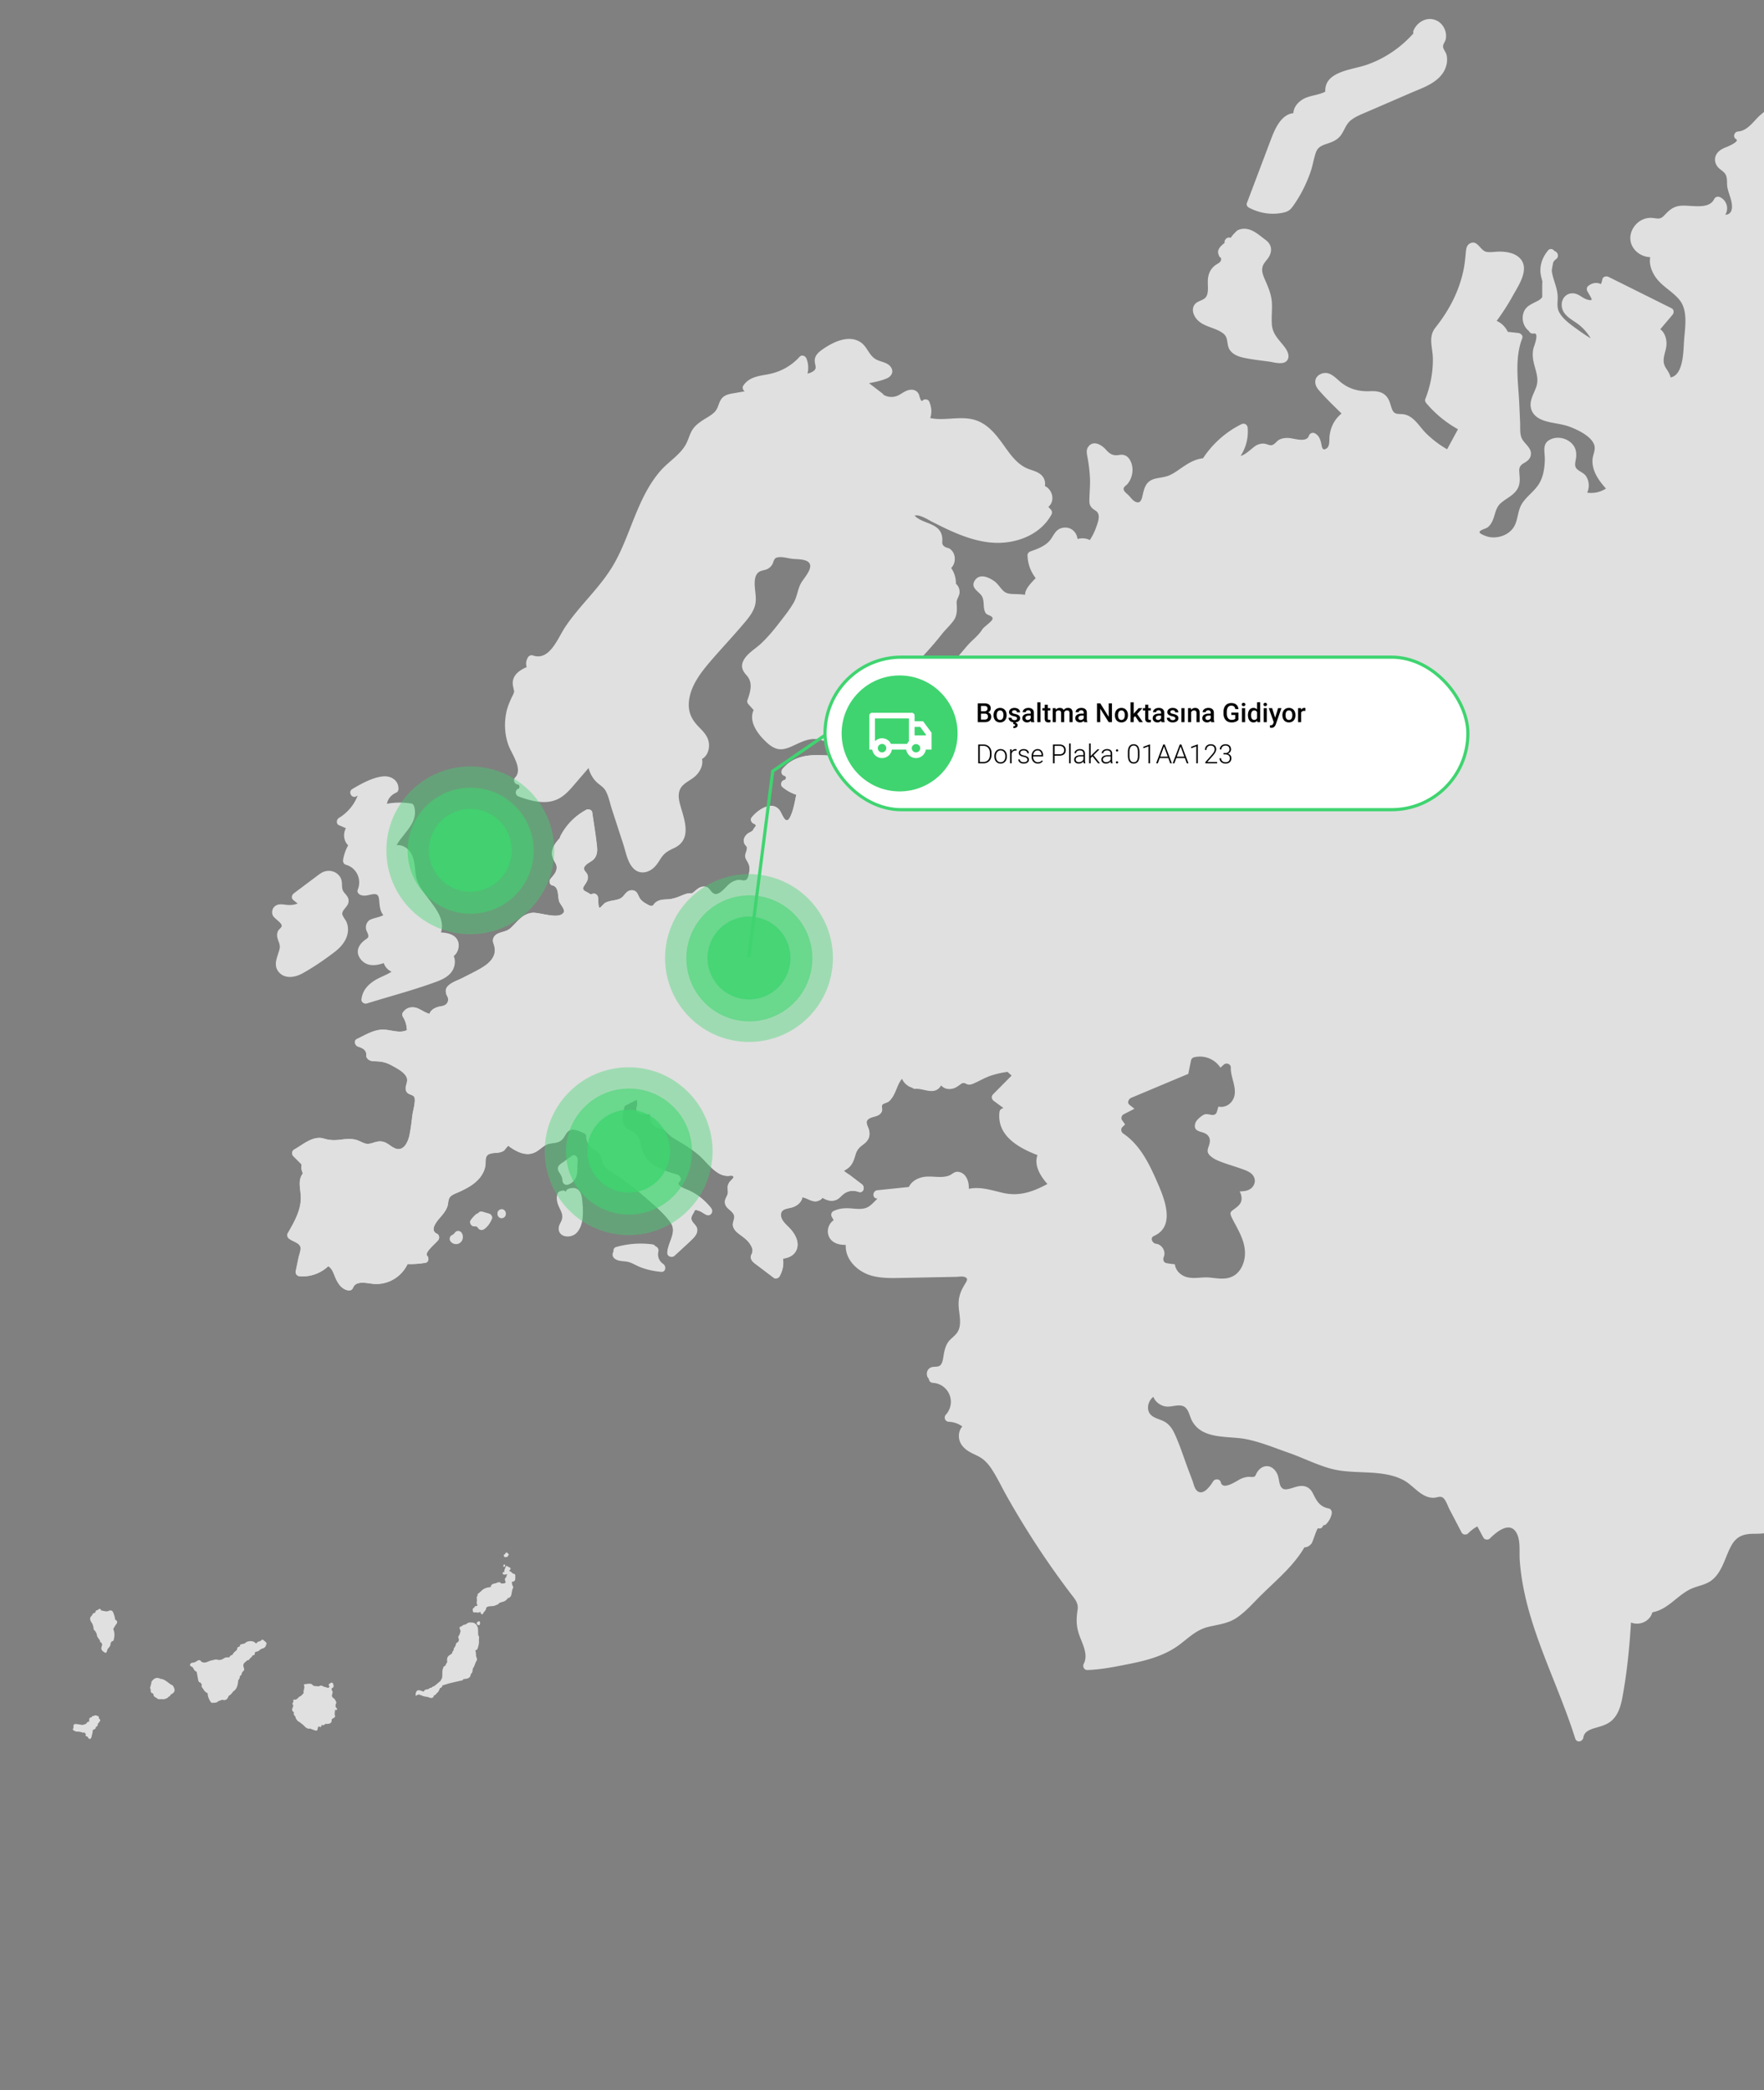 <svg xmlns="http://www.w3.org/2000/svg" width="557" height="660" fill="none"><rect width="100%" height="100%" fill="#808080" stroke="none"/><g fill="#E0E0E0" clip-path="url(#a)"><path d="M557 35.36a36.48 36.48 0 0 0-1.298 1.083c-2.005 1.827-3.881 4.843-6.831 5.067-1.274.094-1.84 1.743-.672 2.45 1.18.719-2.643 2.31-2.867 2.404-.849.33-1.722.695-2.43 1.284-1.546 1.296-1.829 3.263-.626 4.913.638.871 1.64 1.32 2.313 2.132 1.026 1.237.578 2.957.849 4.465.295 1.626 1.027 3.122 1.322 4.736.153.872.259 2.11-.213 2.934-.342.6-1.109 1.072-1.758.942 1.227-1.932.401-4.76-1.97-5.62-.495-.176-1.262.119-1.486.602-1.817 3.9-8.07 1.637-11.385 2.32-2.053.425-3.115 1.567-4.495 3.005-1.31 1.378-2.183.848-3.775.73a6.05 6.05 0 0 0-2.702.4c-3.126 1.226-5.108 4.937-3.752 8.118.991 2.321 3.386 3.806 5.84 3.876-.389 2.168.401 4.442 1.711 6.327 2.017 2.898 5.321 4.453 7.527 7.151 2.76 3.382 1.758 8.742 1.463 12.772-.236 3.181-.118 10.968-4.259 11.722-.213-1.001-.755-1.861-1.416-2.851-1.593-2.427-.319-4.394.059-6.927.283-1.921-.342-4.312-1.899-5.432l3.846-4.547c.507-.601.554-1.662-.272-2.074-6.642-3.31-13.284-6.621-19.926-9.92-.696-.342-1.782-.106-1.947.79a6.682 6.682 0 0 1-.436 1.496c-1.286-.625-2.796-.448-4.082.648-.46.4-.46 1.095-.213 1.602.154.294 1.475 2.427 1.369 2.615-.224.448-1.475 0-1.817-.13-1.309-.53-2.265-1.59-3.74-1.79-2.312-.318-3.987 1.496-3.905 3.735.095 2.698 2.383 4.064 4.401 5.408a15.438 15.438 0 0 1 4.742 5.03 53.596 53.596 0 0 1-3.669-2.427c-2.229-1.626-6.04-4.088-6.677-6.927-.295-1.343 0-2.745-.083-4.112-.082-1.249-.401-2.462-.767-3.652-.365-1.202-.955-2.793-1.085-4.3.118-.86.271-1.72.46-2.58a3.17 3.17 0 0 1 .908-1.014c1.062-.766.496-2.333-.471-2.498-.437-.671-1.428-1.001-2.041-.27-1.593 1.908-2.549 4.17-2.443 6.691.036.943.331 2.003.614 3.087 0 .26-.024.519-.035.79-.036 1.413 0 2.803-.012 4.194-.272.4-.661.765-1.204 1.072-1.911 1.084-3.975 1.602-4.719 3.935a5.293 5.293 0 0 0 1.569 5.584c.048.047.107.071.154.106.236.53.79.943 1.522.801 1.876-.353.059 4.089-.083 4.666-.295 1.237-.283 2.439-.083 3.688.472 2.862 1.971 5.537.98 8.447-.803 2.368-2.442 4.618-1.558 7.234.661 1.955 2.454 3.004 4.33 3.581 2.596.801 5.321.884 7.881 1.874 2.537.977 6.913 3.027 7.692 5.89.389 1.449-.495 2.946-.602 4.418-.082 1.202.142 2.416.543 3.535.779 2.121 2.195 3.947 3.705 5.62-1.77 1.166-3.846 1.59-5.923 1.296a5.42 5.42 0 0 0 .425-3.158 5.206 5.206 0 0 0-.873-2.168c-.791-1.107-2.69-1.543-3.209-2.733-.401-.907.118-2.321.177-3.252.059-.966 0-1.873-.389-2.768-.685-1.555-2.195-2.628-3.823-3.052-1.486-.389-3.162-.212-4.459.636-2.1 1.379-1.168 3.936-1.227 6.103-.083 2.828-.508 5.773-2.195 8.141-1.475 2.086-3.657 3.57-5.026 5.75-1.38 2.203-1.203 4.877-2.418 7.092-1.05 1.921-3.138 3.111-5.262 3.44-1.085.177-2.23.13-3.28-.176-.354-.106-2.418-.825-2.442-1.355-.023-.672 1.97-1.119 2.466-1.473.767-.554 1.274-1.319 1.652-2.168.873-1.979.92-4.088 2.654-5.596 1.616-1.414 3.716-2.262 4.967-4.065 1.286-1.849.956-3.711.814-5.831-.094-1.426.366-2.062 1.581-2.757.92-.53 1.746-1.155 2.017-2.239.59-2.368-1.876-3.64-2.784-5.466-.696-1.414-.484-3.37-.543-4.901l-.259-5.844c-.295-6.751-1.605-14.456.932-20.901.342-.883-.519-1.59-1.274-1.673-1.003-.106-2.006-.223-3.009-.329h-.271c-.755-1.579-1.97-2.804-3.528-3.488a72.507 72.507 0 0 0 5.097-7.929c1.416-2.568 3.763-6.02 3.504-9.083-.201-2.31-1.959-3.77-4.082-4.395-1.109-.33-2.289-.448-3.433-.471-1.404-.035-3.079.365-4.46.035-1.817-.436-2.772-3.935-5.12-2.58-.944.542-1.133 1.579-1.227 2.545-.165 1.826-.319 3.629-.672 5.431-1.381 6.963-4.554 13.042-8.943 18.568-2.348 2.945-.885 6.185-.814 9.649.082 4.453-.779 8.813-2.395 12.948-.177.448.059.942.342 1.284a36.018 36.018 0 0 0 9.981 8.212c-1.144 2.109-2.277 4.206-3.421 6.315a3.285 3.285 0 0 0-.284-.153 32.254 32.254 0 0 1-6.418-4.937c-2.029-2.015-3.751-5.302-6.795-5.902-1.722-.342-3.103.329-3.881-1.615-.413-1.025-.614-2.132-1.133-3.122-1.251-2.368-3.41-2.709-5.875-2.603-3.587.165-6.89-.766-9.615-3.181-1.664-1.485-3.481-3.335-5.911-2.239-2.159.978-2.147 3.24-.767 4.889 2.242 2.663 4.861 5.114 7.338 7.588-2.218 1.814-3.539 4.359-3.799 7.304-.082.99.095 2.875-.755 3.57-1.592 1.308-1.663-.589-1.864-1.449-.306-1.331-.708-2.462-1.958-3.157-.767-.436-1.675-.024-1.947.789-.731 2.227-4.731.766-6.288.671-.967-.058-1.947.024-2.843.425-.885.388-1.298 1.166-2.065 1.625-.991.601-1.852-.164-2.914-.271-.802-.082-1.557.118-2.289.436-1.12.495-3.409 3.064-5.132 3.429 1.687-2.639 2.478-5.655 2.218-8.86-.082-1.025-1.05-1.602-1.993-1.143-4.955 2.474-9.073 6.162-12.117 10.757-2.442.259-4.518 1.484-6.559 2.875-1.145.789-2.277 1.625-3.528 2.262-1.569.813-3.126.883-4.813 1.26-3.292.731-3.646 3.063-4.318 5.915-.283 1.178-.873 2.144-2.383 1.272-.673-.389-1.333-1.331-1.876-1.873-.566-.566-1.628-1.285-1.593-2.062.036-.695.826-1.049 1.262-1.579 1.629-1.991 2.065-4.983.874-7.293-.52-1.001-1.251-1.731-2.431-1.873-.731-.094-1.439.165-2.171.142-1.38-.048-2.265-.802-3.126-1.779-1.345-1.509-3.94-3.087-5.545-.919-.731.989-.495 2.097-.283 3.228.413 2.226.696 4.453.802 6.715.106 2.356-.165 4.666-.189 7.022-.023 1.72.626 2.392 1.994 3.252 1.758 1.107.685 3.746.106 5.348a18.51 18.51 0 0 1-1.97 3.924c-.472-.271-.979-.424-1.545-.507-.791-.118-1.569-.023-2.336.153-.248-2.262-2.23-4.135-4.932-3.464-1.958.484-2.465 2.133-3.539 3.594-1.487 2.05-4.058 2.957-6.347 3.782-.531.188-.991.659-.968 1.272.107 2.698.968 5.09 2.584 7.163-1.404 1.497-3.291 3.334-3.362 5.161v.117c-.932-.165-1.923-.188-2.95-.223-1.309-.048-2.772 0-3.798-.931-1.18-1.072-1.735-2.309-3.103-3.252-1.723-1.178-4.507-2.392-5.994-.141-1.427 2.156.815 3.24 1.947 4.595 1.357 1.625.366 4.005 1.487 5.749.471.707 2.017.707 2.17 1.626.142.836-2.737 2.639-3.268 3.511-1.215 1.991-3.209 3.369-4.719 5.125-2.1 2.438-4.152 4.924-6.252 7.363-3.811 4.43-8.271 8.601-12.872 12.347-4.471 3.629-9.237 7.729-14.122 10.721-1.746 1.072-3.315 2.604-3.256 4.795-7.432-.117-16.363-2.863-21.826 3.664-.601.719-.46 1.956.579 2.204.696.165.566 1.213-.071 1.343-.932.188-1.333 1.578-.578 2.203 1.345 1.107 2.76 1.908 4.377 2.427-.508 2.368-.909 4.995-1.959 7.057-1.439 2.839-2.489-1.096-3.339-2.191-2.465-3.205-7.043.023-8.824 2.368-.519.683.035 1.743.79 1.932.602.306.684.671.248 1.084-.071.082-.118.176-.165.259-.142.13-.26.306-.342.518-.225.589-1.31.872-1.782 1.273-.46.389-.908.919-1.097 1.52-.177.589-.13 1.213.165 1.743.448.825.85.672.708 1.555-.224 1.414-.991 2.062-.118 3.511.814 1.367 1.133 2.121.861 3.747-.153.907-.318 2.344-1.203 2.639-.708.235-1.628-.177-2.395-.059-.897.13-1.723.53-2.454 1.06-1.31.931-3.386 4.147-5.191 3.181-1.274-.683-1.251-2.215-3.126-2.179-1.699.023-2.502 1.378-3.728 2.12-.862-.106-1.711.071-2.631.448-1.9.754-3.28 1.402-5.368 1.461-1.428.035-2.855.212-3.858 1.343-.46.518-.271.648-.956.695-.495.036-1.097-.377-1.51-.601-.944-.518-1.805-1.119-2.312-2.097-.59-1.154-.861-2.262-2.442-2.215-1.841.059-2.171 1.956-3.622 2.628-1.51.706-3.28.506-4.755 1.39-.389.235-1.463 1.543-1.687 1.531-.46-.023-.436-2.544-.495-3.181-.071-.848-.791-1.508-1.676-1.272a8.568 8.568 0 0 0-.696.212c-.413-.33-.884-.589-1.439-.872-1.392-.683-1.003-1.26-.236-2.38.531-.777.979-1.626.791-2.603-.284-1.485-2.159-1.862-.59-3.417.873-.872 2.076-1.19 2.819-2.25.744-1.061.803-2.262.685-3.523-.366-3.629-1.003-7.246-1.511-10.851-.118-.883-1.274-1.154-1.946-.789-3.492 1.909-6.265 4.724-8.082 8.259-.106.2-.153.4-.153.589-1.357 1.425-2.678 3.157-2.513 5.207.094 1.084.602 1.862 1.109 2.792 1.026 1.897-.259 3.429-1.51 4.819-.613.683-.46 1.991.578 2.203 2.017.401 1.605 3.417 2.053 4.925.307 1.049 2.029 2.674 1.451 3.582-1.522 2.403-7.763-.213-10.099.129-3.02.436-4.459 2.757-6.524 4.689-1.215 1.131-2.289 1.131-3.775 1.697-.968.365-1.77 1.013-1.923 2.085-.106.695.2 1.19.365 1.826.319 1.225.343 2.25-.212 3.44-.826 1.768-2.501 2.91-4.129 3.865-1.841 1.06-3.775 1.991-5.663 2.957-1.392.719-3.292 1.308-4.424 2.392-.814.765-.979 1.496-.72 2.544.201.825.802 1.261.614 2.215-.248 1.249-1.216 1.638-2.348 1.815-1.581.247-3.138 1.036-3.504 2.356-1.628-.33-3.303-1.909-4.967-2.038-1.486-.118-2.619.412-3.457 1.626-.259.377-.224.954 0 1.331.744 1.237 1.145 2.427 1.239 3.864 0 .118.036.236.059.342-2.359 1.213-5.332-.224-7.869-.13-2.831.106-5.439 1.768-7.928 2.946-1.109.518-.661 2.061.319 2.403 1.073.377 2.17.731 2.56 1.956.153.471-.059.989.188 1.484.472.931 1.487 1.19 2.454 1.202 2.183.024 3.681.318 5.604 1.402 1.522.86 3.587 1.861 4.448 3.464.92 1.708-.861 3.169.083 4.771.542.919 1.769.825 2.347 1.52.732.884-.318 4.512-.472 5.632-.283 2.191-.507 4.43-.967 6.586-.448 2.085-1.84 5.266-4.577 4.099-1.227-.518-2.159-1.555-3.445-1.979-1.393-.459-2.407-.07-3.752.33-1.522.448-2.112.259-3.492-.389-.637-.294-1.239-.565-1.923-.718-1.581-.354-3.174-.13-4.767.059-1.852.212-3.279.176-5.084-.377-3.363-1.014-6.548 1.885-9.356 3.475-.743.424-.861 1.473-.271 2.074.885.883 1.758 1.767 2.642 2.65-.2.967-.07 1.886.378 2.793-1.722 2.356-.696 4.807-.649 7.563.07 4.1-2.112 7.847-4.094 11.299a1.338 1.338 0 0 0 .213 1.602c1.05 1.037 3.645 1.414 3.799 3.016.094.955-.484 2.321-.673 3.264l-.838 4.076c-.177.884.378 1.602 1.274 1.673a11.773 11.773 0 0 0 8.967-3.181c1.392.742 1.876 2.898 2.524 4.206.803 1.614 1.865 3.052 3.729 3.429.766.153 1.333-.224 1.628-.919.967-2.345 4.624-1.261 6.465-1.131 1.699.117 3.362-.118 4.943-.778 2.607-1.072 4.566-3.016 5.781-5.49 1.888.059 3.74-.083 5.616-.389 1.026-.165 1.203-1.543.578-2.203-1.062-1.119 3.044-4.171 3.586-5.149.319-.577.189-1.496-.472-1.802-2.902-1.343.708-4.76 1.77-6.115.602-.766 1.133-1.543 1.463-2.474.354-1.001.177-2.403.991-3.193.79-.754 2.277-1.201 3.232-1.673 1.157-.565 2.313-1.131 3.375-1.861 1.486-1.013 2.843-2.309 3.657-3.923a7.416 7.416 0 0 0 .767-2.38c.165-1.12-.236-2.828 1.014-3.464 1.463-.754 3.268-.142 4.743-1.131.531-.354 1.026-1.379 1.557-1.579h.048c.094.142.212.283.389.389 2.489 1.708 5.403 3.122 8.282 1.473 1.604-.919 2.607-2.321 4.542-2.604 1.239-.189 2.442-.212 3.445-1.072 1.345-1.131 1.439-3.217 3.527-3.287.661-.024 1.452.235 2.077.459.484.177.955.377 1.416.613.707.294.955.766.766 1.425.331 1.073.413 1.838 1.227 2.71.85.907 2.03 1.437 2.879 2.321.967 1.025.731 2.309 1.404 3.476.731 1.249 2.053 1.979 3.221 2.757a92.438 92.438 0 0 1 9.65 7.339c2.855 2.486 6.111 5.149 8.294 8.248 2.159 3.051-.932 6.267-1.026 9.519-.036 1.19 1.451 1.685 2.253.931 1.652-1.532 3.327-3.028 4.955-4.583 1.003-.955 2.336-2.133 2.23-3.676-.118-1.65-2.206-2.25-1.805-3.97.177-.507.424-.978.743-1.414.189-.754.578-.966 1.156-.636.732.035 2.006 1.001 2.666 1.331 1.404.707 2.513-.907 1.605-2.074-1.321-1.673-2.855-3.122-4.648-4.288a18.477 18.477 0 0 0-2.82-1.496c-.661-.283-3.87-1.402-2.548-2.533.778-.672.306-1.933-.578-2.204-2.737-.836-5.569-1.661-7.917-3.357-2.383-1.72-3.315-3.794-3.834-6.574-.413-2.215-1.392-3.134-3.339-4.124-3.197-1.626-2.477-4.83-1.569-7.717 1.274-.648 2.537-1.296 3.811-1.944.189.884.153 1.756-.094 2.698-.177.683.224 1.437.92 1.626 1.156.306 2.277.401 3.386.271-.095 1.579.271 3.146 1.805 4.006.377.212.79.259 1.191.365.909.247 1.333.4 1.994 1.107.814.86 1.593 1.567 2.619 2.18 2.667 1.602 5.286 3.11 7.657 5.137 2.147 1.838 3.917 4.43 6.383 5.867.92.542 1.982.848 3.055.813.366-.012 1.546-.318 1.628.377.036.318-1.121 1.308-1.345 1.673-.731 1.154-.46 1.791-.436 3.028.023 1.19-.956 1.955-.944 3.134.012 2.073 2.147 2.497 2.843 4.111.46 1.072-.554 2.274-.295 3.476.224 1.06.991 1.814 1.817 2.462 1.345 1.037 2.69 1.873 3.622 3.346.578.919.908 1.626.625 2.663-.118.459-.472.824-.448 1.355.059 1.343 1.38 2.085 2.324 2.804 1.652 1.248 3.303 2.509 4.955 3.758.566.424 1.487.094 1.805-.471 1.003-1.779 1.381-3.653 1.086-5.585 1.722-.271 3.374-.907 4.188-2.603 1.132-2.38-.213-4.937-1.782-6.716-1.014-1.155-2.819-2.474-3.02-4.112-.271-2.321 1.758-2.274 3.421-2.733 1.57-.436 3.091-1.649 3.304-3.205 1.628.189 3.197 1.779 5.037 1.096.579-.212 1.027-.542 1.345-.954 1.286.777 2.737 1.26 4.236.683.991-.377 1.533-1.166 2.336-1.802 1.427-1.155 3.138-1.308 4.837-.731 1.545.518 2.112-1.579 1.014-2.403-1.238-.955-2.489-1.897-3.728-2.851-.236-.189-1.769-1.084-1.994-1.497.107.118.52-.224.756-.365 1.875-1.096 2.359-2.721 2.961-4.713.448-1.46 1.109-2.179 2.324-3.086.779-.578 1.463-1.19 1.829-2.109.33-.825.294-1.685.094-2.545-.271-1.096-1.333-2.415-.295-3.334 1.239-1.096 3.292-.636 4.247-2.298.46-.789-.059-1.625.224-2.273.177-.413 1.499-.696 1.935-1.002 2.348-1.637 2.56-5.195 4.33-7.222a5.176 5.176 0 0 0 3.268 2.828c.212.224.519.365.944.33 2.713-.189 6.04 2.167 8.034-.896.035-.071.059-.129.094-.2.177.235.484.459.685.601.991.683 2.324.683 3.421.294.684-.247 1.25-.671 1.84-1.084.732-.518.732-.589 1.404-.518.354.035.779.412 1.227.459.578.059 1.038-.07 1.581-.294 1.935-.813 3.669-1.909 5.687-2.568a29.423 29.423 0 0 1 5.132-1.155l1.286 1.178-5.876 5.938c-.649.66-.413 1.567.272 2.074 1.002.73 1.993 1.472 2.996 2.203-.188.106-.377.2-.59.294-.436.201-.613.707-.648 1.143-.744 7.375 6.028 11.145 12.021 13.455-1.156 3.204.873 6.574 3.139 9.118-4.519 2.427-8.849 4.03-14.169 2.781-3.575-.837-7.114-2.027-10.642-1.249.035-1.426-.224-2.863-1.05-3.994-.531-.73-1.262-1.213-2.147-1.355-1.439-.235-1.876.731-3.15 1.19-2.584.931-5.58-.118-8.27.471-1.888.425-3.504 1.414-4.33 3.099l-9.922 1.025c-1.652.177-1.734 2.71.035 2.639-.92.872-1.805 1.897-2.819 2.545-1.758 1.119-4.047.624-6.017.53-1.829-.094-3.48.082-5.132.907-.637.318-.814 1.214-.472 1.803.201.353.401.695.602 1.048-1.416.907-2.171 2.816-1.723 4.536.661 2.498 3.174 3.334 5.533 3.24-.271 4.666 3.776 8.542 8.212 9.755 3.161.86 6.488.742 9.733.684 3.787-.071 7.586-.154 11.373-.224l5.474-.106c.802-.012 1.876-.224 2.654.011 1.286.377.873 1.167.307 2.062-1.51 2.439-2.277 4.371-2.1 7.305.165 2.674 1.168 6.044-.59 8.376-.861 1.143-2.147 1.874-2.914 3.111-.566.919-.861 1.991-1.097 3.028-.248 1.131-.283 2.497-.838 3.534-.778 1.484-2.371.554-3.622 1.331-1.227.766-1.286 2.58-.365 3.417.047.624.46 1.237 1.262 1.296a5.993 5.993 0 0 1 4.117 10.038c-.766.872-.236 2.191.932 2.25 1.629.083 3.044.589 4.271 1.485-.66.706-1.026 1.684-1.085 2.698-.118 2.25 1.156 3.923 2.985 5.089 1.215.778 2.607 1.261 3.834 2.015 1.463.907 2.56 2.191 3.504 3.617 1.793 2.721 3.185 5.726 4.778 8.553a273.908 273.908 0 0 0 11.031 17.943 259.123 259.123 0 0 0 6.276 8.966 240.316 240.316 0 0 0 2.902 3.9c1.204 1.59 2.502 2.91 2.171 5.054-.46 3.028-.472 5.243.59 8.2.979 2.733 2.843 6.02 1.357 8.883-.449.848.094 2.015 1.144 1.98 3.74-.118 7.409-.778 11.078-1.497 3.386-.659 6.796-1.331 10.064-2.45 2.89-.99 5.639-2.309 8.069-4.159 2.903-2.203 5.309-4.63 8.978-5.514 3.068-.742 6.159-1.025 8.86-2.816 2.797-1.849 5.073-4.477 7.433-6.833 4.825-4.807 10.594-9.496 14.039-15.469.838.012 1.593-.401 2.23-1.178.46-.554 1.699-4.96 2.124-4.831.837.26 1.427-.294 1.581-.966.33.036.684-.07.991-.4.896-.978 1.439-1.956 1.698-3.264.13-.66-.177-1.473-.92-1.626-2.902-.577-3.822-2.356-5.014-4.771-.672-1.379-1.805-2.286-3.374-2.345-1.64-.059-3.103.778-4.684 1.025-2.843.46-2.347-2.745-3.102-4.559-1.404-3.37-4.779-3.664-6.584-.589-.177.294-.342.907-.637 1.107-.483.33-1.392.106-1.958.142-.897.047-1.723.306-2.537.683-1.168.542-5.568 3.746-6.205 1.048-.26-1.142-1.841-1.237-2.419-.318-.932 1.508-3.315 4.913-5.273 2.804-.661-.718-.932-2.109-1.263-3.016-.413-1.095-.826-2.179-1.238-3.275-1.475-3.9-2.726-8-4.507-11.77-.637-1.366-1.51-2.568-2.784-3.405-1.44-.93-3.54-1.154-4.72-2.45-1.439-1.579-.755-4.371.921-5.573.46 1.426 1.958 2.604 3.468 2.969 1.758.424 3.492-.436 5.238-.2 2.325.306 2.525 2.922 3.398 4.642 3.174 6.244 11.479 4.83 17.201 5.961 4.566.907 9.037 2.781 13.426 4.312 4.401 1.544 8.636 3.7 13.143 4.96 7.432 2.086 15.997.012 23.005 3.617 3.197 1.638 5.64 5.667 9.568 5.62 1.145-.012 2.277-.801 3.221.2.814.849 1.286 2.427 1.829 3.464a2121.84 2121.84 0 0 1 3.81 7.293c.39.754 1.499.848 2.077.271.873-.884 1.817-1.614 2.902-2.18.637 1.167 1.262 2.345 1.899 3.511.413.754 1.487.848 2.077.271 1.982-1.967 6.194-5.561 8.352-1.802 1.393 2.438.862 5.961 1.051 8.647.448 6.362 1.828 12.63 3.692 18.721 3.917 12.783 9.816 24.847 13.827 37.595.472 1.508 2.407 1.06 2.596-.354.306-2.285 3.244-2.792 5.014-3.334 1.427-.436 2.831-.966 3.952-1.979 2.064-1.862 2.843-4.654 3.339-7.293 1.451-7.787 2.241-15.752 2.713-23.657 2.678 1.119 6.017-.365 6.748-3.216 4.684-.813 7.516-4.913 11.609-7.105 2.36-1.26 5.132-1.39 7.268-3.122 1.628-1.319 2.678-3.169 3.515-5.054.897-2.003 1.581-4.124 2.69-6.02 1.64-2.804 3.917-3.511 7.103-3.488 1.073 0 2.1-.047 3.114-.153V35.36H557zM394.958 375.292c-1.085.836-2.312.836-3.527.919.224.389.401.824.507 1.307.484 2.251-.778 3.229-2.383 4.383-1.038.742-1.286 1.061-.696 2.368.307.66.649 1.296.991 1.944.708 1.332 1.427 2.651 2.017 4.041.956 2.239 1.51 4.572 1.121 7.01-.342 2.121-1.38 4.265-3.244 5.455-2.442 1.555-5.168.919-7.857.672-2.773-.259-5.899.801-8.459-.672-1.357-.777-2.301-2.073-2.454-3.523a19.311 19.311 0 0 1-2.714-.377c-.92-.188-1.097-1.213-.79-1.932.755-1.743-.567-3.958-2.442-4.159-1.133-.129-2.006-1.861-.673-2.45 7.114-3.134 3.127-12.276.92-17.307-2.477-5.644-5.32-11.475-10.582-15.033-.684-.472-.909-1.45-.272-2.074l.85-.813c-.33-.459-.661-.919-.979-1.378-.401-.554-.118-1.497.472-1.803l3.444-1.767-1.569-1.261c-.873-.695-.212-1.861.578-2.203 5.994-2.521 11.999-5.042 17.992-7.552l.885-4.312c.082-.436.507-.813.92-.919a7.726 7.726 0 0 1 8.353 3.275c.342-.318.684-.624 1.014-.942.803-.742 2.301-.259 2.254.931-.118 3.487 2.749 7.457.271 10.721-1.014 1.331-2.678 1.92-4.176 1.567-.165.565-.342 1.143-.508 1.708-.224.742-.908 1.037-1.628.919-1.522-.247-1.982-.518-3.209.401-.873.648-1.852 1.484-2.052 2.615-.449 2.545 2.371 2.05 3.739 3.169 1.227 1.002 1.086 2.38.59 3.723-.519 1.426-.542 2.133.673 3.181.767.66 1.699 1.131 2.631 1.508 2.548 1.025 5.226 1.732 7.798 2.698 1.298.483 2.702 1.108 3.256 2.486.519 1.296 0 2.663-1.073 3.499l.011-.023z"/><path d="M331.014 160.055c2.159-1.732 1.463-5.349-1.085-6.597.142-.66.083-1.379-.201-2.109-.778-1.98-2.831-2.522-4.66-3.158-4.105-1.414-6.347-5.184-8.789-8.506-2.218-3.016-4.731-5.962-8.447-7.081-4.613-1.39-9.474.377-14.098-.601.578-1.708.424-3.475-.342-5.242-.319-.731-1.581-.884-2.077-.271-.554.695-1.085-1.791-1.156-1.933-.177-.365-.354-.648-.684-.93-.673-.566-1.546-.66-2.383-.495-1.157.224-2.089.954-3.091 1.52-1.64.919-3.351.907-4.979.047a1.422 1.422 0 0 0-.389-.46 589.254 589.254 0 0 0-4.224-3.24c1.958-.388 3.964-.789 5.686-1.555 1.334-.589 2.136-1.944 1.334-3.322-1.039-1.779-3.375-1.779-4.955-2.722-2.148-1.284-2.667-3.982-4.755-5.348-3.669-2.404-8.423-.154-11.621 2.014-1.592 1.084-3.126 2.262-2.796 4.383.213 1.378.685 2.097-.767 2.933a5.747 5.747 0 0 1-1.557.59c.378-1.532.283-3.123-.307-4.713-.33-.872-1.486-1.378-2.206-.577-2.772 3.028-6.217 4.854-10.252 5.561-2.914.506-5.745.907-7.515 3.522-.389.578-.13 1.461.46 1.791-.908.165-1.805.318-2.713.483-1.652.295-3.481.412-4.59 1.838-.955 1.225-1.003 2.851-2.041 4.029-1.073 1.202-2.607 1.921-3.94 2.804-1.097.731-2.159 1.52-2.95 2.58-1.168 1.567-1.474 3.523-2.454 5.196-1.875 3.228-5.344 5.278-7.798 8.047-4.79 5.419-7.338 12.276-9.957 18.897-1.38 3.476-2.784 6.951-4.613 10.215-2.088 3.746-4.79 7.069-7.586 10.309-2.82 3.275-5.71 6.503-8.105 10.108-2.253 3.382-4.872 10.804-10.205 8.884-.555-.201-1.203.141-1.487.6-.613.99-.743 2.109-.412 3.111-1.888.789-3.74 1.979-4.283 3.994-.153.577-.13 1.131-.083 1.708.13.648.26 1.296.425 1.944a5.134 5.134 0 0 1-.672 1.638c-.732 1.625-1.44 3.181-1.805 4.936-.72 3.44-.543 7.104.66 10.415.979 2.71 4.649 7.54 2.124 10.191-.814.86-.201 2.18.932 2.25.425.024.602 1.096.189 1.237-1.251.448-1.251 2.097 0 2.545 4.4 1.567 9.414 2.945 13.591.083 1.828-1.249 3.22-2.993 4.648-4.654 1.274-1.485 2.548-2.957 3.822-4.442a9.427 9.427 0 0 0 2.23 4.159c1.026 1.108 2.466 1.756 3.197 3.122.932 1.744 1.345 3.959 1.959 5.832 1.191 3.652 2.371 7.293 3.563 10.945.814 2.498 1.345 5.903 3.362 7.799 1.746 1.65 4.2 1.332 5.958-.106 1.05-.848 1.746-1.967 2.454-3.086 1.203-1.897 2.359-2.474 4.341-3.417 5.769-2.757 3.103-9.095 1.829-13.702-.59-2.144-.814-4.418.908-6.103 1.121-1.095 2.596-1.743 3.776-2.768 1.569-1.379 2.678-3.511 2.241-5.514 1.994-1.131 2.678-3.923 1.888-6.197-.555-1.602-1.864-2.851-3.009-4.041-2.111-2.192-3.232-4.418-3.043-7.517.306-5.207 3.881-9.684 7.149-13.478 3.528-4.088 7.267-8.023 10.724-12.17 1.168-1.39 2.289-2.875 2.879-4.619.908-2.686-.083-5.207.047-7.917.059-1.225.366-2.58 1.522-3.228.79-.448 1.793-.436 2.607-.895.684-.389 1.192-.896 1.534-1.603.13-.271.189-.565.307-.836.436-.978.637-1.072 1.569-1.214 1.238-.188 2.937.33 4.212.483 1.309.154 2.937.095 4.199.519 3.811 1.272-.342 5.36-1.356 7.222-1.062 1.944-1.18 4.182-2.289 6.115-1.298 2.273-3.032 4.394-4.625 6.468-1.734 2.262-3.574 4.453-5.651 6.421-1.828 1.731-4.436 3.122-5.604 5.431-.932 1.838-.247 3.251 1.003 4.63 2.112 2.333 1.215 5.172.26 7.87-.166.448.035.943.342 1.284.542.601 1.085 1.202 1.628 1.815-1.439 3.11.566 6.491 2.772 8.871 1.298 1.402 2.962 3.04 4.92 3.428 2.065.401 4.129-.742 5.934-1.566 2.666-1.226 4.943-2.145 7.869-1.202 1.982.636 3.882 1.296 5.887.412 1.487-.66 2.513-2.132 3.976-2.769 0-.164.071-.341.236-.494 5.734-5.255 10.158-11.205 15.42-16.86 4.2-4.5 8.565-8.871 12.364-13.725 1.215-1.544 2.713-2.851 3.834-4.465 1.144-1.662 1.003-3.547.885-5.538-.059-1.048.837-2.038.92-3.086.071-1.096-.236-1.992-1.015-2.769a1.603 1.603 0 0 0-.153-.13c.024-.117.047-.247.035-.388-.094-1.732-.578-3.24-1.51-4.572.897-.895 1.31-2.215 1.086-3.581-.165-1.025-.696-1.944-1.581-2.522-.413-.271-.944-.271-1.345-.506-1.333-.778-.885-1.449-.956-2.639-.283-5.137-6.052-4.454-8.742-7.281 1.487-.542 4.424 1.378 5.38 1.861 2.183 1.108 4.365 2.203 6.595 3.181 4.07 1.779 8.353 3.217 12.812 3.499 7.138.448 14.865-2.379 18.416-8.883.295-.53.201-1.154-.212-1.602a312.81 312.81 0 0 0-.779-.848v.023z"/><path d="M279.848 277.164c-3.551-4.913-3.964-10.109-.932-15.364 3.763-6.538 9.839-11.31 7.444-19.604-1.286-4.43-4.542-6.609-7.373-9.743-1.534.07-3.044.33-4.484.754-2.772 1.06-5.592 2.921-5.521 5.89-7.433-.117-16.363-2.862-21.826 3.664-.601.719-.46 1.956.578 2.204.696.165.567 1.213-.07 1.343-.932.188-1.334 1.578-.579 2.203 1.345 1.107 2.761 1.908 4.377 2.427-.507 2.368-.908 4.995-1.958 7.057-1.439 2.839-2.489-1.096-3.339-2.191-2.465-3.205-7.043.023-8.824 2.368-.52.683.035 1.743.79 1.932.602.306.684.671.248 1.084-.071.082-.118.176-.165.259-.142.13-.26.306-.343.518-.224.589-1.309.872-1.781 1.273-.46.389-.908.919-1.097 1.52-.177.589-.13 1.213.165 1.743.448.825.849.672.708 1.555-.224 1.414-.991 2.062-.118 3.511.814 1.367 1.132 2.121.861 3.747-.153.907-.318 2.344-1.203 2.639-.708.235-1.628-.177-2.395-.059-.897.13-1.723.53-2.454 1.06-1.31.931-3.386 4.147-5.191 3.181-1.274-.683-1.251-2.203-3.126-2.179-1.699.023-2.502 1.378-3.729 2.12-.861-.106-1.71.071-2.63.448-1.9.754-3.28 1.402-5.368 1.461-1.428.035-2.855.212-3.858 1.343-.46.518-.272.648-.956.695-.495.036-1.097-.377-1.51-.601-.944-.518-1.805-1.119-2.312-2.097-.59-1.154-.862-2.262-2.442-2.215-1.841.059-2.171 1.956-3.622 2.628-1.51.706-3.28.506-4.755 1.39-.389.235-1.463 1.543-1.687 1.531-.46-.023-.436-2.544-.495-3.181-.071-.848-.791-1.508-1.676-1.272a8.568 8.568 0 0 0-.696.212c-.413-.33-.885-.589-1.439-.872-1.392-.683-1.003-1.26-.236-2.38.531-.777.979-1.625.79-2.603-.283-1.485-2.159-1.862-.589-3.417.873-.872 2.076-1.19 2.819-2.25.743-1.061.802-2.262.684-3.523-.365-3.629-1.002-7.246-1.51-10.851-.118-.883-1.274-1.154-1.946-.789-3.492 1.909-6.265 4.724-8.082 8.259-.106.2-.153.4-.153.589-1.357 1.425-2.678 3.157-2.513 5.207.094 1.084.602 1.862 1.109 2.792 1.026 1.897-.26 3.429-1.51 4.819-.614.683-.46 1.991.578 2.203 2.017.401 1.604 3.417 2.053 4.925.306 1.049 2.029 2.674 1.451 3.582-1.522 2.403-7.763-.213-10.099.129-3.02.436-4.46 2.757-6.524 4.689-1.215 1.131-2.289 1.131-3.775 1.697-.968.365-1.77 1.013-1.923 2.085-.107.695.2 1.19.365 1.826.319 1.225.342 2.25-.212 3.44-.826 1.768-2.501 2.91-4.129 3.865-1.841 1.06-3.776 1.991-5.663 2.957-1.392.719-3.292 1.308-4.424 2.392-.814.765-.979 1.496-.72 2.544.201.825.802 1.261.614 2.215-.248 1.249-1.216 1.638-2.348 1.815-1.581.247-3.138 1.036-3.504 2.356-1.628-.33-3.303-1.909-4.967-2.038-1.486-.118-2.619.412-3.457 1.626-.259.377-.224.954 0 1.331.744 1.237 1.145 2.427 1.239 3.864 0 .118.035.236.059.342-2.36 1.213-5.333-.224-7.869-.13-2.831.106-5.439 1.768-7.928 2.946-1.109.518-.661 2.061.318 2.403 1.074.377 2.171.731 2.561 1.956.153.471-.059.99.188 1.484.472.931 1.487 1.19 2.454 1.202 2.183.024 3.681.318 5.604 1.402 1.522.86 3.587 1.862 4.448 3.464.92 1.708-.861 3.169.082 4.771.543.919 1.77.825 2.348 1.532.732.884-.318 4.512-.472 5.631-.283 2.192-.507 4.43-.967 6.586-.448 2.086-1.841 5.267-4.578 4.1-1.227-.518-2.159-1.555-3.445-1.979-1.392-.459-2.406-.071-3.751.33-1.522.448-2.1.259-3.492-.389-.637-.294-1.239-.565-1.923-.719-1.581-.353-3.174-.129-4.767.059-1.852.212-3.279.177-5.084-.377-3.363-1.013-6.548 1.885-9.356 3.476-.743.424-.861 1.473-.271 2.073.884.884 1.758 1.768 2.642 2.651-.2.966-.07 1.885.378 2.793-1.723 2.356-.696 4.806-.65 7.563.072 4.1-2.11 7.847-4.093 11.299a1.338 1.338 0 0 0 .213 1.602c1.05 1.037 3.645 1.414 3.798 3.016.095.954-.483 2.321-.672 3.264l-.838 4.076c-.177.884.378 1.602 1.274 1.673a11.773 11.773 0 0 0 8.967-3.181c1.392.742 1.875 2.898 2.524 4.206.803 1.614 1.864 3.051 3.728 3.428.767.154 1.334-.223 1.629-.919.967-2.344 4.624-1.26 6.465-1.131 1.699.118 3.362-.117 4.943-.777 2.607-1.072 4.566-3.016 5.781-5.49 1.887.059 3.74-.083 5.616-.389 1.026-.165 1.203-1.544.578-2.203-1.062-1.12 3.043-4.171 3.586-5.149.319-.577.189-1.496-.472-1.802-2.902-1.344.708-4.76 1.77-6.115.602-.766 1.132-1.543 1.463-2.474.354-1.002.177-2.404.991-3.193.79-.754 2.277-1.202 3.232-1.673 1.157-.565 2.313-1.143 3.375-1.861 1.486-1.014 2.843-2.31 3.657-3.924a7.408 7.408 0 0 0 .767-2.38c.165-1.119-.236-2.827 1.014-3.463 1.463-.754 3.268-.142 4.743-1.131.531-.354 1.026-1.379 1.557-1.579h.047c.095.141.213.283.39.389 2.489 1.708 5.403 3.122 8.282 1.472 1.604-.919 2.607-2.321 4.542-2.603 1.239-.189 2.442-.212 3.445-1.072 1.345-1.131 1.439-3.217 3.527-3.287.661-.024 1.451.235 2.077.459.483.177.955.377 1.415.613.708.294.956.765.767 1.425.331 1.072.413 1.838 1.227 2.71.85.907 2.029 1.437 2.879 2.321.967 1.025.731 2.309 1.404 3.476.731 1.248 2.053 1.979 3.221 2.756a92.586 92.586 0 0 1 9.65 7.34c2.855 2.486 6.111 5.149 8.294 8.247 2.159 3.052-.932 6.268-1.026 9.52-.036 1.19 1.451 1.685 2.253.931 1.652-1.532 3.327-3.028 4.955-4.583 1.003-.955 2.336-2.133 2.23-3.676-.118-1.65-2.206-2.251-1.805-3.971.177-.506.424-.978.743-1.413.189-.754.578-.967 1.156-.637.732.036 2.006 1.002 2.666 1.332 1.404.707 2.513-.908 1.605-2.074-1.322-1.673-2.855-3.122-4.648-4.288a18.57 18.57 0 0 0-2.82-1.497c-.661-.282-3.87-1.402-2.548-2.533.778-.671.306-1.932-.578-2.203-2.738-.836-5.569-1.661-7.917-3.358-2.383-1.72-3.315-3.793-3.834-6.574-.413-2.215-1.392-3.134-3.339-4.123-3.197-1.626-2.477-4.831-1.581-7.717 1.274-.648 2.537-1.296 3.811-1.944.189.884.153 1.755-.094 2.698-.177.683.224 1.437.92 1.626 1.156.306 2.277.4 3.386.271-.095 1.579.271 3.145 1.805 4.006.377.212.79.259 1.191.365.909.247 1.334.4 1.994 1.107.814.86 1.593 1.567 2.619 2.18 2.667 1.602 5.286 3.11 7.657 5.137 2.147 1.837 3.917 4.429 6.383 5.867.92.542 1.982.848 3.055.813.366-.012 1.546-.318 1.628.377.036.318-1.121 1.307-1.345 1.673-.731 1.154-.46 1.79-.436 3.027.023 1.19-.956 1.956-.944 3.134.012 2.074 2.147 2.498 2.843 4.112.46 1.072-.554 2.274-.295 3.476.224 1.06.991 1.814 1.817 2.462 1.345 1.037 2.69 1.873 3.622 3.346.578.919.908 1.626.625 2.663-.118.459-.472.824-.448 1.354.059 1.344 1.38 2.086 2.324 2.804 1.652 1.249 3.304 2.51 4.955 3.759.567.424 1.487.094 1.805-.472 1.003-1.779 1.381-3.652 1.086-5.584 1.722-.271 3.374-.907 4.188-2.604 1.132-2.38-.213-4.936-1.782-6.715-1.014-1.155-2.819-2.474-3.02-4.112-.271-2.321 1.758-2.274 3.422-2.733 1.569-.436 3.091-1.65 3.303-3.205 1.628.189 3.197 1.779 5.037 1.096.579-.212 1.027-.542 1.345-.954 1.286.777 2.738 1.26 4.236.683.991-.377 1.534-1.166 2.336-1.803 1.427-1.154 3.138-1.307 4.837-.73 1.545.518 2.112-1.579 1.014-2.404-1.238-.954-2.489-1.896-3.728-2.851-.236-.188-1.769-1.084-1.993-1.496.106.118.519-.224.755-.365 1.875-1.096 2.359-2.733 2.961-4.713.448-1.461 1.109-2.179 2.324-3.086.779-.578 1.463-1.19 1.829-2.109.33-.825.295-1.685.094-2.545-.271-1.096-1.333-2.415-.295-3.334 1.239-1.096 3.292-.637 4.247-2.298.46-.789-.059-1.626.224-2.274.177-.412 1.499-.695 1.935-1.001.248-.177.46-.377.661-.589.873-3.11 1.203-6.374-.248-9.037-2.643-4.854-9.898-4.583-14.582-4.335-.802.047-.991-1.037-.389-1.426 3.398-2.215 4.908-7.092 7.421-10.356-3.669-2.109-7.728-5.325-6.501-10.037 1.18-4.513 5.864-7.847 9.332-10.557 3.681-2.874 8.601-5.667 11.113-9.743 3.339-5.396-4.612-10.851-7.397-14.703l-.082.059z"/><path d="M182.399 366.291c.094-1.002-.885-2.038-1.888-1.296-.779.577-1.557 1.143-2.336 1.72-.613.448-1.616.954-1.911 1.696-.295.719 0 1.308.389 1.897.543.813.897 1.485.956 2.498.047.836.814 1.52 1.675 1.272 1.298-.377 2.206-1.319 2.678-2.568.578-1.532.213-3.134.46-4.713a1.787 1.787 0 0 0 0-.506h-.023zm1.404 12.37c-.154-1.366-.555-2.863-1.982-3.428-.767-.306-3.103-.035-3.091 1.013-.048 0-.083.024-.13.035l-.012-.011c-.366-.424-.92-.436-1.38-.201-.555.048-1.062.413-1.216.966-.424 1.544-.047 2.887.626 4.301.59 1.225 1.191 2.309.802 3.699-.26.931-.932 1.673-1.003 2.663-.212 3.028 3.657 3.416 5.463 1.767 2.689-2.462 2.276-7.552 1.923-10.804zm25.671 20.477c-1.368-.908-1.946-2.392-1.58-3.983.165-.695-.236-1.425-.909-1.614a1.365 1.365 0 0 0-.991-.624c-3.846-.507-7.633-.224-11.373.813-.755.212-1.003.86-.908 1.461a1.594 1.594 0 0 0-.142.283c-.543 1.378.578 2.25 1.805 2.556 1.145.283 2.324.177 3.445.566 1.062.365 2.065.989 3.115 1.413 2.206.908 4.495 1.379 6.866 1.591 1.404.13 1.663-1.791.661-2.451l.011-.011zm-55.048-15.941c-.696-.2-1.38-.4-2.076-.601-.637-.188-1.121.083-1.392.507-.224.035-.449.13-.661.306-.649.542-1.192 1.167-1.687 1.85-.566.789.189 2.062 1.144 1.979.519-.047.909.059 1.192.519.495.789 1.404.789 2.076.271 1.097-.849 1.817-1.933 2.336-3.205.272-.671-.307-1.437-.92-1.626h-.012zm3.976-1.39c-.719.035-1.321.577-1.321 1.32v.223c0 .684.614 1.355 1.321 1.32.72-.035 1.322-.577 1.322-1.32v-.223c0-.684-.614-1.355-1.322-1.32zm-12.588 7.517c-.354-.589-1.203-.86-1.805-.472-.201.13-.366.318-.484.519-.047.047-.082.094-.13.141-.047.047-.082.083-.129.118-.036.035-.236.177-.071.071.012 0 .023-.024.035-.024-.023.024-.071.047-.082.059-.048.035-.095.071-.154.094a5.295 5.295 0 0 1-.354.201c-.625.318-.837 1.225-.472 1.802.626 1.002 2.018 1.331 3.009.66 1.038-.695 1.274-2.133.625-3.169h.012zM456.684 17.11c-.271-.93-1.215-1.755-.991-2.769.153-.718.731-1.343.849-2.132a5.583 5.583 0 0 0-.07-2.074c-.366-1.555-1.393-2.957-2.856-3.652-2.914-1.39-6.182.412-7.302 3.216-.13.33-.107.601.011.825-4.093 4.583-9.284 8.118-15.148 10.062-4.495 1.496-13.036 2.038-12.706 8.353-2.395 1.272-5.344 1.119-7.598 2.745-1.392 1.001-2.418 2.427-2.477 4.04-3.917.425-5.864 5.043-7.15 8.46-2.513 6.657-5.025 13.325-7.55 19.981-.177.472.118 1.096.543 1.332 3.291 1.79 7.019 2.427 10.712 1.696 2.029-.4 2.56-.99 3.704-2.65a39.945 39.945 0 0 0 3.15-5.42 45.723 45.723 0 0 0 2.018-4.854c.708-2.038.991-4.218 1.722-6.233.732-2.038 2.714-2.332 4.519-3.016 1.38-.518 2.572-1.225 3.433-2.462 1.097-1.579 1.498-3.346 3.067-4.595 1.605-1.272 3.61-1.99 5.474-2.804l13.438-5.82c3.374-1.46 7.35-2.733 9.721-5.726.909-1.142 1.522-2.533 1.687-3.994.095-.836.048-1.708-.188-2.52l-.012.011zM401.6 102.302c-.165-2.285.154-4.571 0-6.857-.165-2.368-.991-4.394-1.923-6.55-.601-1.39-1.463-3.099-1.014-4.666.389-1.366 1.663-2.285 2.241-3.546.921-1.968.378-3.723-1.321-4.96-1.888-1.378-3.87-3.322-6.335-3.475-.873-.06-1.746.082-2.513.506-.319.177-2.301 2.25-2.053 2.368-1.168-.518-2.23.66-1.982 1.567-.861.648-1.616 1.367-1.935 2.156-.342.848-.047 1.308.212 2.074.083.224.531.424.567.6.271 1.273-.98 1.626-1.746 2.192-1.404 1.037-2.1 2.344-2.348 4.053-.248 1.732.283 3.923-.389 5.56-.697 1.685-2.926 1.45-3.917 2.946-.98 1.473-.283 3.346.79 4.571 2.242 2.521 5.923 2.498 8.424 4.548 1.581 1.296.885 3.369 1.887 4.983 1.003 1.615 2.914 2.274 4.684 2.64 2.548.518 5.167.824 7.739 1.154 1.676.224 4.979 1.355 5.97-.719.684-1.425-.401-3.11-1.251-4.182-1.805-2.309-3.574-3.817-3.798-6.939l.011-.024zm-256.754 195.75c-.401-2.745-3.102-3.523-5.604-3.629 2.089-6.703-7.007-11.746-7.928-18.002-.46-3.11-.283-6.974-3.35-8.883a4.512 4.512 0 0 0-2.725-.672c2.229-4.017 6.96-7.045 5.533-12.241-.106-.4-.484-.86-.92-.919-2.608-.388-5.144-.377-7.681.095.319-1.591 1.369-2.84 3.009-3.558.413-.177.648-.719.648-1.143.048-2.686-2.347-4.194-4.884-3.947-3.339.33-6.901 2.321-9.721 4.006-1.451.872-.13 3.146 1.333 2.274l.389-.224c-1.144 2.945-3.173 5.384-5.934 7.069-.767.471-.955 1.861 0 2.274.732.318 1.475.648 2.206.966-.932 1.732-.719 3.994.708 5.407a14.183 14.183 0 0 0-1.581 4.524c-.118.707.177 1.414.921 1.626 3.409.955 5.025 4.713 3.68 7.894-.295.695.319 1.402.921 1.626 1.415.506 2.465-.036 3.857-.236 1.971-.283 1.912 1.037 2.065 2.627.142 1.52.342 2.958 1.262 3.959-1.12.742-3.751.978-4.589 1.755-.731.672-1.026 1.579-.897 2.545.083.613.402 1.061.602 1.626.401 1.167-.023 1.261-.991 1.979-2.1 1.579-3.067 3.877-1.203 6.139 1.899 2.297 4.683 1.979 7.196 1.119a4.647 4.647 0 0 0 2.466 2.721c-1.722 1.12-3.811 1.756-5.521 2.875-2.171 1.426-3.705 3.252-3.988 5.891-.094.848.92 1.508 1.675 1.272 7.398-2.309 15.031-4.276 22.286-6.986 2.242-.837 4.566-2.144 5.297-4.583.366-1.19.319-2.38-.117-3.417 1.109-.825 1.746-2.415 1.545-3.829h.035z"/><path d="M107.566 277.199c-1.322-2.404-4.306-2.84-6.359-1.39-.083.035-.165.094-.26.153-2.713 2.026-5.415 4.064-8.128 6.091-.637.471-.968 1.449-.272 2.073.472.413.956.802 1.451 1.155-1.073.436-2.218.577-3.492.436-1.227-.13-2.583-.448-3.645.389-.861.671-1.145 1.826-.767 2.839.425 1.131 3.056 2.427 2.843 3.511-.082.459-.932 1.037-1.156 1.52a2.99 2.99 0 0 0-.283 1.437c.082 1.685 1.227 2.616.731 4.43-.648 2.392-2.1 4.96-.13 7.175 1.935 2.168 5.097 1.602 7.35.365 3.493-1.92 7.008-4.347 10.182-6.762 2.407-1.838 4.483-4.442 4.235-7.647a5.774 5.774 0 0 0-.495-1.932c-.33-.742-1.416-1.908-1.286-2.721.212-1.261 1.758-2.074 1.958-3.464.213-1.449-.649-2.121-1.451-3.146-1.038-1.319-.224-3.004-1.05-4.512h.024zm54.152 222.235c.814 0 1.014-.495.991-1.19v-.707c.035-.589-.484-.566-.826-.742-.354-.212-.543-.672-1.038-.684 0-.07 0-.141-.024-.212.614-.518.496-.872-.224-1.119-.342-.106-.755-.754-.967.118-.225.495-.449.989-.449 1.555v.071c-.2-.118-.401-.248-.448.141-.047.342.165.507.436.518.319.024.649-.058.98-.094v.212c-.307.13-.224.424-.26.66-.672.448-.484 1.013-.2 1.579-.083.118-.166.247-.248.365-.46.024-.932.247-1.38-.059-.248-.424-.626-.177-.956-.177-.661.472-1.746.154-2.1 1.167 0 .094-.024.2-.035.294-1.157.106-2.23.377-3.044 1.284-.295.26-.602.507-.897.766-.33.142-.177.46-.248.695-.413.424-.177.931-.188 1.414.023.495-.272 1.025.188 1.461-.082.13-.153.271-.236.401-.707-.295-.696.624-1.191.695-.248.542.094 1.39.259 1.331.649-.236 1.31.247 1.888-.153.083 0 .165 0 .248.012 0 .282.106.589.354.659.271.083.495-.129.531-.447.412-.495.896-.943.92-1.65.861-.683 1.982-.235 2.89-.683.224-.094.449-.2.673-.295.271-.011.342-.259.472-.435l.967-.366c.826-.094 1.38-.612 1.864-1.225.814-.141 1.003-.754 1.121-1.437.071-.401.141-.79.224-1.19.212-.46.495-.919.012-1.379l-.177-1.036a.238.238 0 0 0 .153-.13l-.035.012zm-107.23 32.729c-1.345-.578-2.253-1.991-3.87-2.062-.07 0-.13-.071-.2-.118-1.015-.4-1.77-.012-2.395.778-.39.318-.094.872-.425 1.201.083.484-.448.943-.035 1.426 0 .153.023.318.035.471-.082.601.354.766.803.907l.106.66c.236.354.566.554.944.707.306.365.696.471 1.156.401.4 0 .79.011 1.191.023.543-.2 1.145-.271 1.463-.86.472.047.46-.412.673-.636 1.404-.707 1.545-1.473.554-2.945v.047zm96.765-20.217c-.295.059-.708.2-.708.624 0 .354.343.566.602.601.425.047.354-.401.46-.66-.082-.235 0-.636-.354-.565zm-114.922-.625c-.011-.659-.283-1.26-.472-1.873-.294-.966-.873-1.178-1.746-.707-.755.177-1.45-.141-2.17-.224-.225-.659-.59-.612-1.027-.2-.224.177-.637.082-.708.495-.094.177-.177.341-.271.518-.79-.129-.696.79-1.18 1.013-.767 1.073.177 1.815.531 2.663l.248.919c.023.365 0 .754.425.954l.53.919.213.955c.212.329.436.648.649.977.39.165-.036.99.708.872 0 .248.011.483.247.636-.247.766-.648 1.556.248 2.204.92.718 1.05.648 1.392-.696.46-.565 1.05-1.06.956-1.896l.46-.66c.354.094.448-.094.53-.401.32-1.131.343-2.25-.117-3.357a.399.399 0 0 0 .059-.201c.236-.4.472-.789.708-1.19.649-.671.625-1.237-.248-1.684l.035-.036zm47.169 6.81c-.308-.165-.532-.707-.98-.2-.39.471-1.215.235-1.463.93h-.378c-.495-.895-2.713-.871-3.315.036-.495.129-1.003.247-1.475.412-.247.083-.224.259.048.342-.154.106-.319.224-.472.33-.083.023-.154.035-.236.059-.496.247-.236.919-.696 1.19-.52.341-.897.812-1.18 1.354-.472.036-.743.33-.944.719a.517.517 0 0 0-.224.047c-.59-.106-1.109.024-1.628.365-.578.389-1.239.542-1.959.342-.613-.177-1.167.13-1.757.224-1.097.165-2.112 1.202-3.304.353-.306-.483-.743-.542-1.18-.259-.483.306-.931.613-1.545.636-.307.012-.708.224-.79.578-.107.483.365.589.684.765.472.413.543 1.155 1.191 1.414.071.059.142.106.213.165l.495 2.651c.142.295.166.707.661.66.165.247.33.495.495.73-.047.059-.07.106-.07.142-.19.518.26.824.483 1.201 0 .024.024.059.048.095.294.483.649.895 1.168 1.142l.236.189c-.225.601.79 2.992 1.32 2.945.662-.07 1.44.106 1.971-.518l1.274-.46c1.133.377 1.664-.235 1.994-1.189h.024v-.036c.613-.306 1.014-.836 1.415-1.378 1.334-.86 1.475-2.251 1.628-3.641.319-.2.366-.553.472-.872a3.81 3.81 0 0 0-.023-.365c.731-.2.53-1.025.955-1.425.968-.625 0-1.438.2-2.133.119-.683.791-.907 1.157-1.39h.047v-.024c.472.024.708-.306.92-.671.295-.177.543-.389.685-.719.07-.082.141-.153.212-.235.814.117.413-.684.72-.955.46-.271 1.132-.141 1.416-.742.412-.106.72-.507 1.191-.46.012-.023.036-.035.047-.058.224-.271.72-.33.661-.837.53-.683.106-1.072-.437-1.437l.024-.012zm67.494-1.838c-.024-.707-.036-1.402-.059-2.109-.331-1.319-1.133-1.967-2.289-1.85-.696-.141-1.18.33-1.711.637-.436.023-.826.141-1.085.53-1.369.212-.378 1.06-.437 1.626-.07.235-.141.483-.212.718-.071.531-.838.931-.307 1.579-.011.248-.023.483-.047.731l-.413.483c-.354.094-.495.341-.472.695l-.46.954c-.354.141-.165.459-.236.695-.224.318-.495.613-.483 1.037-.225.177-.449.353-.673.518-.802.424-1.038 1.108-.92 1.956.165.577-.543.86-.484 1.402-.307.165-.649.283-.731.683-.496 1.061-.154 2.215-.401 3.311-.166.306-.343.613-.508.907l-1.887 1.567c-.343.141-.708.236-.956.554-.236.07-.543-.036-.696.259-.484.424-1.416.047-1.652.907-.094 0-.177.012-.271.024-1.793-.766-2.312-.472-2.395 1.366.401-.141.743-.436 1.203-.412.189.236.46.212.72.236.271.294.672.259 1.003.4.2.024.413.047.613.083.732.059 1.475.824 2.183-.036v-.341c.472-.106.755-.436 1.014-.813.295-.189.508-.436.638-.754.141-.295.283-.601.424-.896.484 0 .59-.377.696-.742.791-.247 1.593-.495 2.383-.73 1.015-.236 2.03-.472 3.044-.695.413-.165.991 0 1.204-.589 1.085-.107 2.229-.142 2.347-1.638.826-.483.307-1.555.932-2.133.248-.624.496-1.248.755-1.873.614-.66-.106-1.284-.059-1.92 0-.165-.011-.33-.023-.483a39.863 39.863 0 0 0-.189-1.072c.531 0 .708-.425.814-.802.201-.754.425-1.508.307-2.309 0-.553.212-1.131-.212-1.626l-.012-.035zm-45.021 22.703v-.895c.449-.436.107-.778-.059-1.202-.247-.672-1.285-.825-1.085-1.744.153-.447.354-.907-.012-1.355 0-.294-.377-.6.213-.86.448-.2.306-.848.165-1.237-.106-.33-.484-.612-.885-.2-.425.236-.802.495-.248.978a.732.732 0 0 1-.448.483c-.543-.153-1.097-.318-1.64-.471-.543-.589-1.085.035-1.64 0-.543-.224-1.156.153-1.746-.566-.413-.495-1.616-.188-2.477-.118-.071 0-.201.224-.177.26.495.836-.295 1.661-.036 2.485-.413.472-.778 1.002-1.427 1.214-.449.436-.79 1.025-1.581.907-.342-.059-.342.224-.236.471.035.425-.649.802-.07 1.249v.33c-.202.672-.756 1.379.223 1.909-.023.07-.012.129 0 .2-.295.648.437.943.531 1.449.095.259.106.566.378.731.188.282.354.589.743.648.307.247.625.483.932.73.802.566 1.298 1.661 2.548 1.426.047.023.083.035.118.047.448.176.885.353 1.333.506.52.177.921.118.921-.577 0-.294.2-.495.377-.695.661.495.791.071.873-.483h.095c.613.589.908-.554 1.474-.259.897-.036 1.699-.189 1.593-1.379.259-.518 1.309-.542 1.05-1.284-.224-.613.047-1.143-.035-1.708.212-.142.625.141.684-.236.047-.318-.248-.53-.46-.742l.011-.012zm53.704-47.35c.542.094.719-.306.932-.66v-.247c-.39-.436-.779-.895-1.145 0-.224.118-.531.165-.354.554.118.259.225.495.578.365l-.011-.012zM31.353 542.754c-.248-.294.024-.966-.673-.93-.4-.318-.778-.189-1.156.035-.342-.059-.53.118-.625.424-1.026.012-.59.896-.814 1.39-.52-.07-.696.342-.932.672-.377.106-.755.224-1.144.33-.543-.094-1.086-.177-1.628-.271-.201 0-.402-.024-.614-.036-.897.154-.413.943-.625 1.402-.342.401-.024.542.271.696.625.518 1.428.165 2.1.459.354-.082.684.483 1.038.035.2.201.39.413.59.613-.354.577.083.672.484.801v-.023l.46.706h.472c.094-.129.189-.27.283-.4 0 0 .035-.094.035-.141.13-.519.248-1.037.378-1.567a.365.365 0 0 0 .012-.224c-.13-.754.837-.554.955-1.084 0-.094-.011-.189-.023-.283.436-.188.743-.471.672-1.001.177-.224.354-.46.531-.684.33-.33.366-.648-.059-.93l.012.011zm127.899-48.009c.212-.059.236-.26.26-.483 0-.142-.083-.248-.272-.248-.248 0-.307.189-.295.389.012.177.024.412.307.342z"/></g><circle cx="148.5" cy="268.5" r="26.5" fill="#3FD470" fill-opacity=".4"/><circle cx="148.612" cy="268.612" r="19.903" fill="#3FD470" fill-opacity=".55"/><circle cx="148.5" cy="268.5" r="13.082" fill="#3FD470" fill-opacity=".8"/><circle cx="236.5" cy="302.5" r="26.5" fill="#3FD470" fill-opacity=".4"/><circle cx="236.612" cy="302.612" r="19.903" fill="#3FD470" fill-opacity=".55"/><circle cx="236.5" cy="302.5" r="13.082" fill="#3FD470" fill-opacity=".8"/><circle cx="198.5" cy="363.5" r="26.5" fill="#3FD470" fill-opacity=".4"/><circle cx="198.612" cy="363.612" r="19.903" fill="#3FD470" fill-opacity=".55"/><circle cx="198.5" cy="363.5" r="13.082" fill="#3FD470" fill-opacity=".8"/><path stroke="#3FD470" d="M260.473 232.162 244 243.5l-7.527 58.662"/><rect width="203" height="48.169" x="260.5" y="207.5" fill="#fff" stroke="#3FD470" rx="24.085"/><path fill="#000" d="M310.959 225.342h-1.516l-.008-.748h1.324c.223 0 .413-.033.568-.098a.79.79 0 0 0 .36-.29.846.846 0 0 0 .122-.462.925.925 0 0 0-.114-.486.655.655 0 0 0-.352-.274 1.752 1.752 0 0 0-.596-.086h-.993v5.133h-1.026v-5.95h2.019c.327 0 .618.031.874.094.259.062.478.16.658.294.183.131.32.297.413.499.095.201.143.441.143.719 0 .245-.059.47-.176.674-.117.202-.29.366-.519.494-.229.129-.513.205-.854.229l-.327.258zm-.045 2.689h-1.794l.462-.813h1.332c.232 0 .425-.039.58-.115a.798.798 0 0 0 .348-.323.967.967 0 0 0 .118-.486c0-.193-.034-.361-.102-.503a.71.71 0 0 0-.323-.331c-.147-.079-.339-.118-.576-.118h-1.152l.008-.748h1.5l.233.282c.326.011.595.083.805.217.212.133.37.306.474.519.103.212.155.441.155.686 0 .379-.083.696-.249.952a1.545 1.545 0 0 1-.707.585c-.308.13-.679.196-1.112.196zm2.816-2.162v-.094c0-.319.046-.614.139-.887.092-.275.226-.513.4-.715.177-.204.393-.362.646-.474.256-.114.545-.172.866-.172.324 0 .613.058.867.172.256.112.472.27.649.474.177.202.312.44.405.715.093.273.139.568.139.887v.094c0 .319-.046.614-.139.887a2.13 2.13 0 0 1-.405.715 1.89 1.89 0 0 1-.645.474 2.116 2.116 0 0 1-.863.167 2.15 2.15 0 0 1-.87-.167 1.894 1.894 0 0 1-.646-.474 2.112 2.112 0 0 1-.404-.715 2.73 2.73 0 0 1-.139-.887zm.985-.094v.094c0 .199.02.387.061.564.041.177.105.332.192.466a.95.95 0 0 0 .335.314.97.97 0 0 0 .486.115.93.93 0 0 0 .81-.429c.087-.134.151-.289.192-.466.043-.177.065-.365.065-.564v-.094c0-.196-.022-.381-.065-.556a1.429 1.429 0 0 0-.197-.47.938.938 0 0 0-.813-.437.944.944 0 0 0-.482.118.96.96 0 0 0-.331.319 1.489 1.489 0 0 0-.192.47 2.43 2.43 0 0 0-.061.556zm6.432 1.058a.492.492 0 0 0-.074-.265c-.049-.082-.143-.156-.282-.221a2.784 2.784 0 0 0-.604-.18 5.026 5.026 0 0 1-.646-.184 2.04 2.04 0 0 1-.499-.265 1.128 1.128 0 0 1-.323-.368 1.022 1.022 0 0 1-.114-.49c0-.18.04-.351.119-.511.079-.161.192-.303.339-.425.147-.123.325-.22.535-.29.213-.071.45-.107.711-.107.371 0 .688.063.952.188.267.123.472.29.613.503.142.21.213.447.213.711h-.985a.63.63 0 0 0-.09-.327.626.626 0 0 0-.262-.249.888.888 0 0 0-.441-.098.951.951 0 0 0-.421.082.563.563 0 0 0-.245.204.519.519 0 0 0-.037.478c.03.057.079.11.147.159.068.047.161.09.278.131.12.041.27.08.45.119.338.07.628.162.87.273.245.109.433.251.564.425.131.172.196.39.196.654a1.167 1.167 0 0 1-.486.961 1.796 1.796 0 0 1-.568.273 2.537 2.537 0 0 1-.736.098c-.4 0-.739-.07-1.017-.212a1.62 1.62 0 0 1-.634-.552 1.31 1.31 0 0 1-.212-.703h.952a.74.74 0 0 0 .151.438.814.814 0 0 0 .344.233c.138.046.282.069.429.069.177 0 .325-.023.445-.069a.641.641 0 0 0 .274-.197.463.463 0 0 0 .094-.286zm-1.12 1.222h.732l-.049.229a.924.924 0 0 1 .425.196c.13.107.196.277.196.511a.816.816 0 0 1-.086.376.77.77 0 0 1-.258.286 1.224 1.224 0 0 1-.42.188c-.167.044-.36.065-.581.065l-.028-.555a.94.94 0 0 0 .286-.041.42.42 0 0 0 .2-.119.293.293 0 0 0 .078-.212c0-.085-.022-.15-.066-.196a.417.417 0 0 0-.204-.107 1.987 1.987 0 0 0-.352-.053l.127-.568zm5.439-.911v-2.109a.89.89 0 0 0-.086-.408.599.599 0 0 0-.261-.266.89.89 0 0 0-.433-.094c-.161 0-.3.027-.417.082a.68.68 0 0 0-.274.22.537.537 0 0 0-.098.315h-.981a1.1 1.1 0 0 1 .127-.507 1.35 1.35 0 0 1 .368-.437c.161-.128.353-.229.576-.302.223-.074.474-.111.752-.111.332 0 .627.056.883.168.258.112.461.281.608.507.15.223.225.504.225.841v1.966c0 .202.014.383.041.544.03.158.072.295.127.412v.066h-1.01a1.757 1.757 0 0 1-.11-.405 3.377 3.377 0 0 1-.037-.482zm.143-1.802.009.609h-.707a1.94 1.94 0 0 0-.483.053 1.004 1.004 0 0 0-.347.147.626.626 0 0 0-.208.237.685.685 0 0 0-.07.315c0 .117.027.224.082.322a.56.56 0 0 0 .237.225.825.825 0 0 0 .384.082 1.08 1.08 0 0 0 .887-.429.677.677 0 0 0 .139-.348l.318.438a1.474 1.474 0 0 1-.167.359 1.744 1.744 0 0 1-.311.368 1.54 1.54 0 0 1-1.058.392 1.69 1.69 0 0 1-.772-.171 1.37 1.37 0 0 1-.532-.47 1.22 1.22 0 0 1-.192-.674c0-.235.044-.442.131-.622a1.22 1.22 0 0 1 .392-.457c.175-.123.387-.215.638-.278a3.38 3.38 0 0 1 .858-.098h.772zm2.93-3.588v6.277h-.989v-6.277h.989zm3.106 1.855v.719h-2.493v-.719h2.493zm-1.773-1.083h.984v4.283c0 .136.02.241.058.315a.31.31 0 0 0 .167.143.778.778 0 0 0 .249.036 1.556 1.556 0 0 0 .348-.036l.004.751a2.112 2.112 0 0 1-.654.094c-.226 0-.426-.039-.601-.118a.887.887 0 0 1-.408-.396c-.098-.183-.147-.425-.147-.728v-4.344zm3.518 1.982v3.523h-.985v-4.422h.928l.057.899zm-.159 1.148-.335-.004c0-.305.038-.587.114-.846.076-.258.188-.483.335-.674a1.47 1.47 0 0 1 .548-.445c.22-.107.475-.16.764-.16.202 0 .385.03.552.09.169.057.314.149.437.274.125.125.221.286.286.482.068.196.102.433.102.711v2.947h-.985v-2.861c0-.215-.032-.384-.098-.507a.543.543 0 0 0-.274-.261.982.982 0 0 0-.421-.082.994.994 0 0 0-.474.106.885.885 0 0 0-.314.291 1.284 1.284 0 0 0-.18.425c-.038.16-.057.332-.057.514zm2.742-.261-.462.102c0-.267.037-.519.11-.756.077-.24.187-.449.331-.629.147-.183.329-.326.544-.429a1.68 1.68 0 0 1 .74-.156c.226 0 .427.032.604.094.18.06.333.156.458.286.125.131.221.301.286.511.065.207.098.458.098.752v2.861h-.989v-2.865c0-.223-.032-.396-.098-.519a.5.5 0 0 0-.27-.253 1.084 1.084 0 0 0-.42-.074.914.914 0 0 0-.405.086.799.799 0 0 0-.29.233 1.04 1.04 0 0 0-.18.339 1.46 1.46 0 0 0-.057.417zm6.215 1.749v-2.109a.903.903 0 0 0-.085-.408.606.606 0 0 0-.262-.266.89.89 0 0 0-.433-.094c-.161 0-.3.027-.417.082a.68.68 0 0 0-.274.22.537.537 0 0 0-.098.315h-.981a1.1 1.1 0 0 1 .127-.507c.085-.163.207-.309.368-.437s.353-.229.576-.302c.224-.074.474-.111.752-.111.332 0 .627.056.883.168.259.112.461.281.609.507.149.223.224.504.224.841v1.966c0 .202.014.383.041.544.03.158.072.295.127.412v.066h-1.009a1.704 1.704 0 0 1-.111-.405 3.377 3.377 0 0 1-.037-.482zm.143-1.802.009.609h-.707a1.94 1.94 0 0 0-.483.053 1.012 1.012 0 0 0-.347.147.626.626 0 0 0-.208.237.685.685 0 0 0-.07.315c0 .117.027.224.082.322a.56.56 0 0 0 .237.225.825.825 0 0 0 .384.082 1.08 1.08 0 0 0 .887-.429.677.677 0 0 0 .139-.348l.319.438a1.52 1.52 0 0 1-.168.359 1.744 1.744 0 0 1-.311.368 1.54 1.54 0 0 1-1.058.392 1.69 1.69 0 0 1-.772-.171 1.376 1.376 0 0 1-.532-.47 1.22 1.22 0 0 1-.192-.674c0-.235.044-.442.131-.622a1.22 1.22 0 0 1 .392-.457c.175-.123.387-.215.638-.278.251-.066.537-.098.858-.098h.772zm8.778-3.261v5.95h-1.025l-2.669-4.263v4.263h-1.026v-5.95h1.026l2.677 4.27v-4.27h1.017zm.936 3.788v-.094c0-.319.046-.614.139-.887.093-.275.226-.513.401-.715.177-.204.392-.362.645-.474a2.11 2.11 0 0 1 .867-.172c.324 0 .613.058.866.172.256.112.473.27.65.474.177.202.312.44.404.715.093.273.139.568.139.887v.094c0 .319-.046.614-.139.887a2.112 2.112 0 0 1-.404.715 1.894 1.894 0 0 1-.646.474 2.111 2.111 0 0 1-.862.167c-.324 0-.615-.055-.871-.167a1.89 1.89 0 0 1-.645-.474 2.13 2.13 0 0 1-.405-.715 2.73 2.73 0 0 1-.139-.887zm.985-.094v.094c0 .199.02.387.061.564.041.177.105.332.192.466a.958.958 0 0 0 .335.314.977.977 0 0 0 .487.115.935.935 0 0 0 .809-.429c.087-.134.151-.289.192-.466.044-.177.065-.365.065-.564v-.094c0-.196-.021-.381-.065-.556a1.427 1.427 0 0 0-.196-.47.923.923 0 0 0-.813-.437.947.947 0 0 0-.483.118.97.97 0 0 0-.331.319 1.489 1.489 0 0 0-.192.47 2.43 2.43 0 0 0-.061.556zm4.945-4.021v6.277h-.989v-6.277h.989zm2.746 1.855-1.925 2.133-1.054 1.079-.258-.834.797-.984 1.251-1.394h1.189zm-.977 4.422-1.434-2.076.621-.691 1.953 2.767h-1.14zm3.629-4.422v.719h-2.493v-.719h2.493zm-1.774-1.083h.985v4.283c0 .136.019.241.058.315.04.07.096.118.167.143a.778.778 0 0 0 .249.036 1.568 1.568 0 0 0 .348-.036l.004.751a2.112 2.112 0 0 1-.654.094c-.226 0-.426-.039-.601-.118a.887.887 0 0 1-.408-.396c-.098-.183-.148-.425-.148-.728v-4.344zm5.027 4.618v-2.109a.903.903 0 0 0-.086-.408.599.599 0 0 0-.261-.266.894.894 0 0 0-.434-.094.971.971 0 0 0-.416.082.666.666 0 0 0-.274.22.53.53 0 0 0-.098.315h-.981c0-.174.042-.343.127-.507.084-.163.207-.309.367-.437.161-.128.353-.229.577-.302.223-.074.474-.111.752-.111.332 0 .626.056.882.168.259.112.462.281.609.507.15.223.225.504.225.841v1.966c0 .202.013.383.041.544.03.158.072.295.126.412v.066h-1.009a1.757 1.757 0 0 1-.11-.405 3.238 3.238 0 0 1-.037-.482zm.143-1.802.008.609h-.707c-.182 0-.343.017-.482.053a.996.996 0 0 0-.347.147.629.629 0 0 0-.278.552c0 .117.027.224.081.322a.572.572 0 0 0 .237.225.832.832 0 0 0 .385.082 1.083 1.083 0 0 0 .886-.429.66.66 0 0 0 .139-.348l.319.438a1.513 1.513 0 0 1-.167.359 1.744 1.744 0 0 1-.311.368 1.535 1.535 0 0 1-1.058.392c-.289 0-.547-.057-.773-.171a1.373 1.373 0 0 1-.531-.47 1.22 1.22 0 0 1-.192-.674c0-.235.043-.442.131-.622.09-.182.22-.335.392-.457.174-.123.387-.215.637-.278.251-.066.537-.098.859-.098h.772zm4.356 1.491a.491.491 0 0 0-.073-.265c-.049-.082-.143-.156-.282-.221a2.796 2.796 0 0 0-.605-.18 5.073 5.073 0 0 1-.646-.184 2.051 2.051 0 0 1-.498-.265 1.022 1.022 0 0 1-.438-.858c0-.18.04-.351.119-.511.079-.161.192-.303.339-.425.147-.123.326-.22.535-.29.213-.071.45-.107.711-.107.371 0 .688.063.953.188.267.123.471.29.613.503.141.21.212.447.212.711h-.985a.63.63 0 0 0-.09-.327.629.629 0 0 0-.261-.249.89.89 0 0 0-.442-.098.947.947 0 0 0-.42.082.572.572 0 0 0-.246.204.527.527 0 0 0-.036.478c.03.057.079.11.147.159.068.047.16.09.278.131.119.041.269.08.449.119.338.07.628.162.871.273.245.109.433.251.563.425.131.172.197.39.197.654a1.168 1.168 0 0 1-.487.961 1.796 1.796 0 0 1-.568.273 2.534 2.534 0 0 1-.735.098c-.401 0-.74-.07-1.018-.212a1.61 1.61 0 0 1-.633-.552 1.303 1.303 0 0 1-.213-.703h.952a.74.74 0 0 0 .152.438.81.81 0 0 0 .343.233c.139.046.282.069.429.069.177 0 .326-.023.445-.069a.635.635 0 0 0 .274-.197.463.463 0 0 0 .094-.286zm2.893-3.224v4.422h-.984v-4.422h.984zm2.101.944v3.478h-.985v-4.422h.928l.057.944zm-.176 1.103-.319-.004c.003-.313.047-.6.131-.862.087-.261.207-.486.36-.674a1.63 1.63 0 0 1 1.275-.589c.212 0 .404.03.576.09.174.057.323.151.446.282.125.131.22.301.286.511.065.207.098.462.098.764v2.857h-.989v-2.861c0-.212-.032-.38-.094-.502a.526.526 0 0 0-.266-.266.986.986 0 0 0-.429-.082.965.965 0 0 0-.793.397c-.09.122-.159.264-.208.425a1.75 1.75 0 0 0-.074.514zm6.351 1.488v-2.109a.903.903 0 0 0-.086-.408.596.596 0 0 0-.262-.266.887.887 0 0 0-.433-.094.976.976 0 0 0-.417.082.67.67 0 0 0-.273.22.531.531 0 0 0-.099.315h-.98a1.1 1.1 0 0 1 .126-.507c.085-.163.207-.309.368-.437s.353-.229.576-.302c.224-.074.474-.111.752-.111.333 0 .627.056.883.168.259.112.462.281.609.507.15.223.225.504.225.841v1.966c0 .202.013.383.041.544.029.158.072.295.126.412v.066h-1.009a1.804 1.804 0 0 1-.111-.405 3.372 3.372 0 0 1-.036-.482zm.143-1.802.008.609h-.707c-.183 0-.343.017-.482.053a1.01 1.01 0 0 0-.348.147.635.635 0 0 0-.278.552c0 .117.028.224.082.322a.572.572 0 0 0 .237.225.828.828 0 0 0 .384.082 1.084 1.084 0 0 0 .887-.429.668.668 0 0 0 .139-.348l.319.438a1.52 1.52 0 0 1-.168.359 1.738 1.738 0 0 1-.31.368 1.532 1.532 0 0 1-1.059.392c-.288 0-.546-.057-.772-.171a1.373 1.373 0 0 1-.531-.47 1.22 1.22 0 0 1-.192-.674c0-.235.043-.442.13-.622.09-.182.221-.335.393-.457.174-.123.387-.215.637-.278.251-.066.537-.098.858-.098h.773zm8.626-.352v2.272a1.932 1.932 0 0 1-.396.368 2.465 2.465 0 0 1-.707.339c-.294.096-.661.143-1.099.143-.373 0-.715-.062-1.026-.188a2.242 2.242 0 0 1-.805-.559 2.587 2.587 0 0 1-.519-.895 3.68 3.68 0 0 1-.184-1.21v-.413c0-.449.056-.85.168-1.201.114-.354.278-.654.49-.899.213-.245.469-.431.768-.556a2.614 2.614 0 0 1 1.026-.192c.488 0 .891.082 1.21.245.321.161.569.384.743.67.175.286.285.613.331.981h-1.005a1.6 1.6 0 0 0-.192-.556.981.981 0 0 0-.4-.384c-.172-.095-.395-.143-.671-.143-.237 0-.445.045-.625.135-.18.09-.329.222-.449.396a1.934 1.934 0 0 0-.266.638c-.06.251-.09.537-.09.858v.421c0 .327.034.617.102.87.071.254.172.468.303.642.133.174.295.307.486.396.191.088.406.131.646.131.234 0 .426-.019.576-.057.15-.041.268-.089.355-.143.09-.057.16-.112.209-.163v-1.181h-1.238v-.765h2.259zm2.093-1.381v4.422h-.989v-4.422h.989zm-1.055-1.16c0-.15.049-.274.148-.372a.56.56 0 0 1 .416-.152c.175 0 .312.051.413.152a.496.496 0 0 1 .151.372.49.49 0 0 1-.151.367.567.567 0 0 1-.413.147c-.177 0-.316-.049-.416-.147a.494.494 0 0 1-.148-.367zm4.831 4.666v-5.361h.989v6.277h-.895l-.094-.916zm-2.877-1.246v-.086c0-.335.039-.64.118-.915.079-.278.194-.517.344-.715.149-.202.332-.356.547-.462.215-.109.458-.164.728-.164.267 0 .501.052.702.156.202.103.374.252.515.445.142.191.255.42.34.687.084.264.144.558.179.882v.274a4.414 4.414 0 0 1-.179.866 2.335 2.335 0 0 1-.34.679 1.445 1.445 0 0 1-1.226.596 1.54 1.54 0 0 1-.723-.167 1.593 1.593 0 0 1-.543-.47 2.219 2.219 0 0 1-.344-.711 3.234 3.234 0 0 1-.118-.895zm.985-.086v.086c0 .202.017.39.053.564.038.174.096.328.175.462a.91.91 0 0 0 .307.31.9.9 0 0 0 .458.111.952.952 0 0 0 .551-.148c.145-.098.258-.23.34-.396.084-.169.141-.357.171-.564v-.74c-.016-.16-.05-.31-.102-.449a1.218 1.218 0 0 0-.2-.364.851.851 0 0 0-.315-.245.985.985 0 0 0-.437-.09.858.858 0 0 0-.458.115.923.923 0 0 0-.31.314 1.552 1.552 0 0 0-.176.466 2.707 2.707 0 0 0-.057.568zm4.965-2.174v4.422h-.989v-4.422h.989zm-1.055-1.16c0-.15.049-.274.148-.372a.56.56 0 0 1 .416-.152c.175 0 .312.051.413.152a.496.496 0 0 1 .151.372.49.49 0 0 1-.151.367.567.567 0 0 1-.413.147c-.177 0-.316-.049-.416-.147a.494.494 0 0 1-.148-.367zm3.417 5.1 1.201-3.94h1.055l-1.774 5.096a3.675 3.675 0 0 1-.159.356 1.63 1.63 0 0 1-.258.363 1.144 1.144 0 0 1-.388.282 1.301 1.301 0 0 1-.564.111c-.087 0-.172-.009-.253-.025a4.97 4.97 0 0 1-.225-.045l-.004-.752a1.692 1.692 0 0 0 .196.012c.163 0 .3-.02.409-.061a.564.564 0 0 0 .265-.188c.071-.087.131-.204.18-.351l.319-.858zm-.679-3.94 1.051 3.31.175 1.038-.682.176-1.606-4.524h1.062zm3.245 2.26v-.094c0-.319.046-.614.139-.887.093-.275.226-.513.401-.715.177-.204.392-.362.645-.474a2.11 2.11 0 0 1 .867-.172c.324 0 .613.058.866.172.256.112.473.27.65.474.177.202.312.44.404.715.093.273.139.568.139.887v.094c0 .319-.046.614-.139.887a2.112 2.112 0 0 1-.404.715 1.894 1.894 0 0 1-.646.474 2.111 2.111 0 0 1-.862.167c-.324 0-.615-.055-.871-.167a1.89 1.89 0 0 1-.645-.474 2.13 2.13 0 0 1-.405-.715 2.73 2.73 0 0 1-.139-.887zm.985-.094v.094c0 .199.02.387.061.564.041.177.105.332.192.466a.958.958 0 0 0 .335.314.977.977 0 0 0 .487.115.935.935 0 0 0 .809-.429c.087-.134.151-.289.192-.466.044-.177.065-.365.065-.564v-.094c0-.196-.021-.381-.065-.556a1.427 1.427 0 0 0-.196-.47.923.923 0 0 0-.813-.437.947.947 0 0 0-.483.118.97.97 0 0 0-.331.319 1.489 1.489 0 0 0-.192.47 2.43 2.43 0 0 0-.061.556zm4.941-1.324v3.58h-.985v-4.422h.94l.045.842zm1.352-.871-.008.916a2.047 2.047 0 0 0-.4-.033c-.169 0-.318.025-.446.074a.841.841 0 0 0-.519.523 1.457 1.457 0 0 0-.082.421l-.224.016c0-.278.027-.535.081-.772.055-.237.137-.446.246-.626.111-.179.25-.32.416-.42.169-.101.364-.152.585-.152.06 0 .124.006.192.017a.874.874 0 0 1 .159.036zm-101.706 17.451h-1.348l.008-.429h1.34c.428 0 .796-.096 1.104-.286.31-.194.55-.461.719-.801.169-.341.253-.736.253-1.185v-.556c0-.344-.049-.654-.147-.932a1.998 1.998 0 0 0-.412-.711 1.822 1.822 0 0 0-.646-.458 2.102 2.102 0 0 0-.834-.159h-1.41v-.433h1.41c.371 0 .71.064 1.018.192.31.125.579.308.805.547.229.237.404.522.527.854.125.333.188.703.188 1.112v.544c0 .408-.063.779-.188 1.111a2.422 2.422 0 0 1-.527.854c-.229.237-.5.42-.813.548a2.804 2.804 0 0 1-1.047.188zm-1.123-5.95v5.95h-.503v-5.95h.503zm4.597 3.808v-.134c0-.322.046-.619.139-.891.093-.273.225-.508.396-.707a1.81 1.81 0 0 1 .626-.462c.242-.112.512-.168.809-.168.299 0 .571.056.813.168.242.109.451.263.625.462.175.199.308.434.401.707.092.272.139.569.139.891v.134c0 .322-.047.619-.139.891-.093.27-.226.504-.401.703a1.802 1.802 0 0 1-.621.466 1.949 1.949 0 0 1-.809.163c-.3 0-.571-.054-.813-.163a1.86 1.86 0 0 1-.626-.466 2.086 2.086 0 0 1-.4-.703 2.738 2.738 0 0 1-.139-.891zm.486-.134v.134c0 .243.033.473.098.691.066.215.161.407.286.576.126.166.281.297.466.393.186.095.399.143.642.143.24 0 .451-.048.633-.143.186-.096.341-.227.466-.393.126-.169.22-.361.282-.576a2.37 2.37 0 0 0 .098-.691v-.134c0-.24-.032-.468-.098-.683a1.747 1.747 0 0 0-.286-.576 1.363 1.363 0 0 0-.466-.401 1.34 1.34 0 0 0-.637-.147c-.24 0-.452.049-.638.147a1.432 1.432 0 0 0-.466.401c-.125.169-.22.361-.286.576a2.455 2.455 0 0 0-.094.683zm4.961-1.414v3.69h-.486v-4.422h.474l.012.732zm1.566-.765-.013.45a1.753 1.753 0 0 0-.327-.029c-.212 0-.399.04-.559.119a1.122 1.122 0 0 0-.401.323 1.44 1.44 0 0 0-.249.482c-.057.182-.09.379-.098.588l-.18.07c0-.289.03-.557.09-.805s.151-.465.274-.65c.125-.188.282-.334.47-.437a1.345 1.345 0 0 1 .993-.111zm3.416 3.327c0-.12-.03-.239-.09-.356-.06-.117-.176-.224-.347-.323-.169-.098-.419-.181-.748-.249a5.652 5.652 0 0 1-.658-.184 1.888 1.888 0 0 1-.482-.245.966.966 0 0 1-.299-.343 1.035 1.035 0 0 1-.102-.474c0-.164.036-.318.106-.462a1.18 1.18 0 0 1 .311-.384c.136-.112.3-.199.49-.262.194-.062.41-.094.65-.094.341 0 .632.059.875.176.245.115.431.271.56.47.13.199.196.424.196.674h-.487a.78.78 0 0 0-.134-.433.97.97 0 0 0-.389-.335 1.345 1.345 0 0 0-.621-.131c-.253 0-.459.038-.617.115a.806.806 0 0 0-.347.29.692.692 0 0 0-.107.364.77.77 0 0 0 .045.269c.033.079.09.153.172.221.085.068.204.132.36.192.155.06.357.119.604.176.357.079.649.175.875.29.229.112.398.251.507.417.109.163.163.362.163.596 0 .183-.038.35-.114.503-.077.15-.187.279-.331.388a1.58 1.58 0 0 1-.515.254 2.352 2.352 0 0 1-.67.089c-.374 0-.69-.061-.948-.183a1.446 1.446 0 0 1-.585-.491 1.183 1.183 0 0 1-.196-.65h.486c.017.229.089.41.217.544.128.131.285.223.47.278.188.054.373.082.556.082.25 0 .46-.037.629-.111a.901.901 0 0 0 .384-.29.648.648 0 0 0 .131-.388zm3.302 1.209c-.289 0-.555-.053-.797-.159a1.894 1.894 0 0 1-.629-.449 2.083 2.083 0 0 1-.413-.687 2.589 2.589 0 0 1-.143-.874v-.176c0-.341.05-.649.151-.924.101-.275.24-.511.417-.707a1.84 1.84 0 0 1 .605-.449c.229-.107.468-.16.719-.16.281 0 .53.051.748.152.218.098.4.238.547.42.15.18.263.394.34.642.076.245.114.516.114.813v.299h-3.347v-.417h2.861v-.057a1.794 1.794 0 0 0-.152-.695 1.248 1.248 0 0 0-.416-.531c-.186-.137-.417-.205-.695-.205-.207 0-.398.044-.572.131-.172.087-.32.213-.446.376a1.827 1.827 0 0 0-.286.576 2.601 2.601 0 0 0-.098.736v.176c0 .245.036.474.106.686.074.21.178.395.311.556.136.161.297.286.482.376.186.09.39.135.613.135.262 0 .493-.048.695-.143.202-.098.383-.252.543-.462l.307.237a1.835 1.835 0 0 1-.36.392c-.141.12-.312.215-.51.286a2.068 2.068 0 0 1-.695.106zm6.804-2.505h-1.696v-.429h1.696c.354 0 .641-.057.862-.171.224-.117.386-.275.486-.474.104-.199.156-.423.156-.671 0-.242-.052-.465-.156-.67a1.115 1.115 0 0 0-.486-.49c-.221-.125-.508-.188-.862-.188h-1.52v5.517h-.503v-5.95h2.023c.436 0 .802.075 1.099.224.3.15.526.359.679.626.152.267.228.575.228.923 0 .365-.076.68-.228.944a1.486 1.486 0 0 1-.675.601c-.297.139-.664.208-1.103.208zm3.563-3.853v6.277h-.486v-6.277h.486zm4.026 5.484v-2.28c0-.21-.044-.391-.131-.544a.857.857 0 0 0-.384-.351 1.428 1.428 0 0 0-.626-.123c-.228 0-.433.041-.613.123a1.043 1.043 0 0 0-.42.323.72.72 0 0 0-.152.445l-.49-.004c0-.166.041-.327.123-.482.081-.156.197-.295.347-.417.15-.123.328-.219.535-.29.21-.074.44-.111.691-.111.316 0 .594.053.834.16.242.106.431.265.568.478.136.212.204.479.204.801v2.137c0 .153.011.311.033.474.024.164.058.298.102.405v.049h-.519a1.966 1.966 0 0 1-.078-.368 4.021 4.021 0 0 1-.024-.425zm.114-1.782.008.376h-.96c-.251 0-.476.023-.674.07a1.522 1.522 0 0 0-.499.196.943.943 0 0 0-.315.306.796.796 0 0 0-.106.409.822.822 0 0 0 .462.748c.15.076.327.114.531.114.273 0 .512-.05.719-.151.21-.101.383-.233.519-.396.137-.164.228-.342.274-.536l.213.282a1.44 1.44 0 0 1-.196.421 1.854 1.854 0 0 1-.364.401c-.15.122-.327.223-.531.302a1.94 1.94 0 0 1-.687.114c-.289 0-.541-.054-.756-.163a1.262 1.262 0 0 1-.499-.445 1.21 1.21 0 0 1-.175-.646 1.203 1.203 0 0 1 .539-1.026 1.97 1.97 0 0 1 .638-.278c.25-.065.531-.098.841-.098h1.018zm2.17-3.702v6.277h-.486v-6.277h.486zm2.775 1.855-2.068 2.052-.879.85-.073-.479.707-.764 1.696-1.659h.617zm-.425 4.422-1.847-2.297.269-.421 2.166 2.718h-.588zm3.956-.793v-2.28c0-.21-.044-.391-.131-.544a.857.857 0 0 0-.384-.351 1.428 1.428 0 0 0-.626-.123c-.228 0-.433.041-.613.123a1.054 1.054 0 0 0-.421.323.725.725 0 0 0-.151.445l-.49-.004c0-.166.041-.327.122-.482.082-.156.198-.295.348-.417.15-.123.328-.219.535-.29.21-.074.44-.111.691-.111.316 0 .594.053.833.16.243.106.432.265.568.478.137.212.205.479.205.801v2.137c0 .153.011.311.033.474.024.164.058.298.102.405v.049h-.519a1.966 1.966 0 0 1-.078-.368 4.021 4.021 0 0 1-.024-.425zm.114-1.782.008.376h-.96c-.251 0-.476.023-.675.07a1.525 1.525 0 0 0-.498.196.943.943 0 0 0-.315.306.787.787 0 0 0-.106.409.822.822 0 0 0 .462.748c.15.076.327.114.531.114.272 0 .512-.05.719-.151.21-.101.383-.233.519-.396.136-.164.228-.342.274-.536l.213.282a1.419 1.419 0 0 1-.197.421 1.822 1.822 0 0 1-.895.703c-.201.076-.43.114-.686.114-.289 0-.541-.054-.756-.163a1.255 1.255 0 0 1-.499-.445 1.21 1.21 0 0 1-.175-.646 1.203 1.203 0 0 1 .539-1.026 1.97 1.97 0 0 1 .638-.278c.25-.065.531-.098.841-.098h1.018zm1.557 2.276a.326.326 0 0 1 .343-.343c.109 0 .195.033.258.098a.344.344 0 0 1 .094.245.332.332 0 0 1-.094.237.34.34 0 0 1-.258.099.331.331 0 0 1-.253-.099.337.337 0 0 1-.09-.237zm.012-3.771a.328.328 0 0 1 .343-.344c.109 0 .195.033.258.098a.34.34 0 0 1 .094.246.33.33 0 0 1-.094.237.343.343 0 0 1-.258.098.336.336 0 0 1-.253-.098.34.34 0 0 1-.09-.237zm7.421.584v1.001c0 .436-.041.816-.122 1.14a2.26 2.26 0 0 1-.36.801c-.155.21-.346.367-.572.47a1.798 1.798 0 0 1-.768.155c-.229 0-.439-.032-.63-.098a1.464 1.464 0 0 1-.51-.298 1.752 1.752 0 0 1-.376-.511 2.746 2.746 0 0 1-.237-.719 4.866 4.866 0 0 1-.082-.94v-1.001c0-.439.041-.817.122-1.136.085-.319.205-.583.36-.793.158-.21.35-.365.576-.466.226-.103.482-.155.769-.155.228 0 .438.034.629.102.193.065.364.164.511.294.15.131.275.299.376.503.103.202.181.44.233.715.054.275.081.587.081.936zm-.486 1.058v-1.119c0-.27-.019-.515-.057-.736a2.497 2.497 0 0 0-.16-.58 1.333 1.333 0 0 0-.269-.417.998.998 0 0 0-.376-.249 1.266 1.266 0 0 0-.482-.086c-.221 0-.416.045-.585.135a1.106 1.106 0 0 0-.417.392 1.963 1.963 0 0 0-.253.646 4.333 4.333 0 0 0-.082.895v1.119c0 .267.018.511.053.732.036.218.09.411.164.58.073.169.163.312.27.429.109.115.234.202.376.262a1.3 1.3 0 0 0 .482.086c.226 0 .422-.045.588-.135.166-.093.305-.228.417-.405.112-.18.195-.399.249-.658.055-.261.082-.558.082-.891zm3.817-3.547v5.975h-.486v-5.358l-1.619.601v-.462l2.023-.756h.082zm4.515.38-2.059 5.595h-.523l2.247-5.95h.364l-.029.355zm1.872 5.595-2.064-5.595-.028-.355h.364l2.251 5.95h-.523zm-.368-2.101v.433h-3.159v-.433h3.159zm3.727-3.494-2.059 5.595h-.523l2.247-5.95h.364l-.029.355zm1.872 5.595-2.064-5.595-.028-.355h.363l2.252 5.95h-.523zm-.368-2.101v.433h-3.159v-.433h3.159zm3.854-3.874v5.975h-.487v-5.358l-1.618.601v-.462l2.023-.756h.082zm6.093 5.554v.421h-3.723v-.38l1.949-2.211c.243-.275.436-.516.58-.723.145-.21.248-.401.311-.573.065-.174.098-.343.098-.506 0-.24-.048-.451-.143-.634a1.008 1.008 0 0 0-.417-.429 1.395 1.395 0 0 0-.686-.155c-.273 0-.51.058-.711.176-.202.117-.357.28-.466.49a1.53 1.53 0 0 0-.16.707h-.486c0-.327.072-.627.217-.899.147-.272.357-.489.629-.65.272-.163.598-.245.977-.245.359 0 .669.064.927.192.259.125.458.307.597.544.142.237.212.523.212.858 0 .18-.032.361-.098.543a2.727 2.727 0 0 1-.261.548c-.109.18-.234.358-.376.535-.139.177-.285.352-.437.523l-1.659 1.868h3.126zm2.006-2.824h.499c.305 0 .56-.052.764-.155.207-.107.362-.247.466-.421.106-.175.159-.368.159-.58 0-.24-.045-.45-.135-.63a.96.96 0 0 0-.412-.425c-.183-.103-.417-.155-.703-.155-.251 0-.474.049-.67.147a1.13 1.13 0 0 0-.466.421c-.115.182-.172.4-.172.654h-.486a1.556 1.556 0 0 1 .874-1.435c.273-.139.579-.208.92-.208.351 0 .656.064.915.192.262.128.463.315.605.56.144.245.216.543.216.895 0 .18-.039.357-.118.531a1.435 1.435 0 0 1-.343.474 1.73 1.73 0 0 1-.568.335 2.236 2.236 0 0 1-.789.127h-.556v-.327zm0 .421v-.323h.556c.341 0 .632.04.875.119.242.076.441.185.596.327.158.138.274.301.347.486.074.185.111.384.111.596 0 .273-.045.514-.135.724-.09.21-.218.388-.384.535a1.683 1.683 0 0 1-.58.331c-.221.074-.464.11-.728.11-.24 0-.474-.035-.703-.106a2.01 2.01 0 0 1-.613-.314 1.543 1.543 0 0 1-.429-.532 1.66 1.66 0 0 1-.159-.743h.486c0 .25.06.472.18.666.12.19.286.34.498.449.216.106.462.16.74.16.281 0 .52-.048.719-.143.202-.099.356-.242.462-.43.106-.188.16-.418.16-.69 0-.286-.064-.519-.193-.699a1.08 1.08 0 0 0-.527-.396 2.184 2.184 0 0 0-.78-.127h-.499z"/><circle cx="284.062" cy="231.585" r="18.308" fill="#3FD470"/><g clip-path="url(#b)"><path fill="#fff" d="M281.611 236.685a3.128 3.128 0 0 1-6.192 0h-.925v-10.723a.895.895 0 0 1 .893-.894h12.51a.891.891 0 0 1 .894.894v1.787h2.681l2.681 3.624v5.312h-1.819a3.128 3.128 0 0 1-6.192 0h-4.531zm5.393-9.83h-10.723v7.194a3.125 3.125 0 0 1 5.06.848h5.07c.151-.315.352-.602.593-.848v-7.194zm1.787 5.362h3.574v-.255l-1.794-2.426h-1.78v2.681zm.447 5.361a1.339 1.339 0 0 0 1.341-1.341 1.342 1.342 0 0 0-2.682 0c0 .356.141.697.393.948.251.252.592.393.948.393zm-9.383-1.34a1.332 1.332 0 0 0-.827-1.239 1.349 1.349 0 0 0-1.026 0 1.35 1.35 0 0 0-.726.726 1.345 1.345 0 0 0 .291 1.461 1.34 1.34 0 0 0 2.288-.948z"/></g><defs><clipPath id="a"><path fill="#fff" d="M23 6h534v544H23z"/></clipPath><clipPath id="b"><path fill="#fff" d="M273.6 220.6h21.446v21.446H273.6z"/></clipPath></defs></svg>